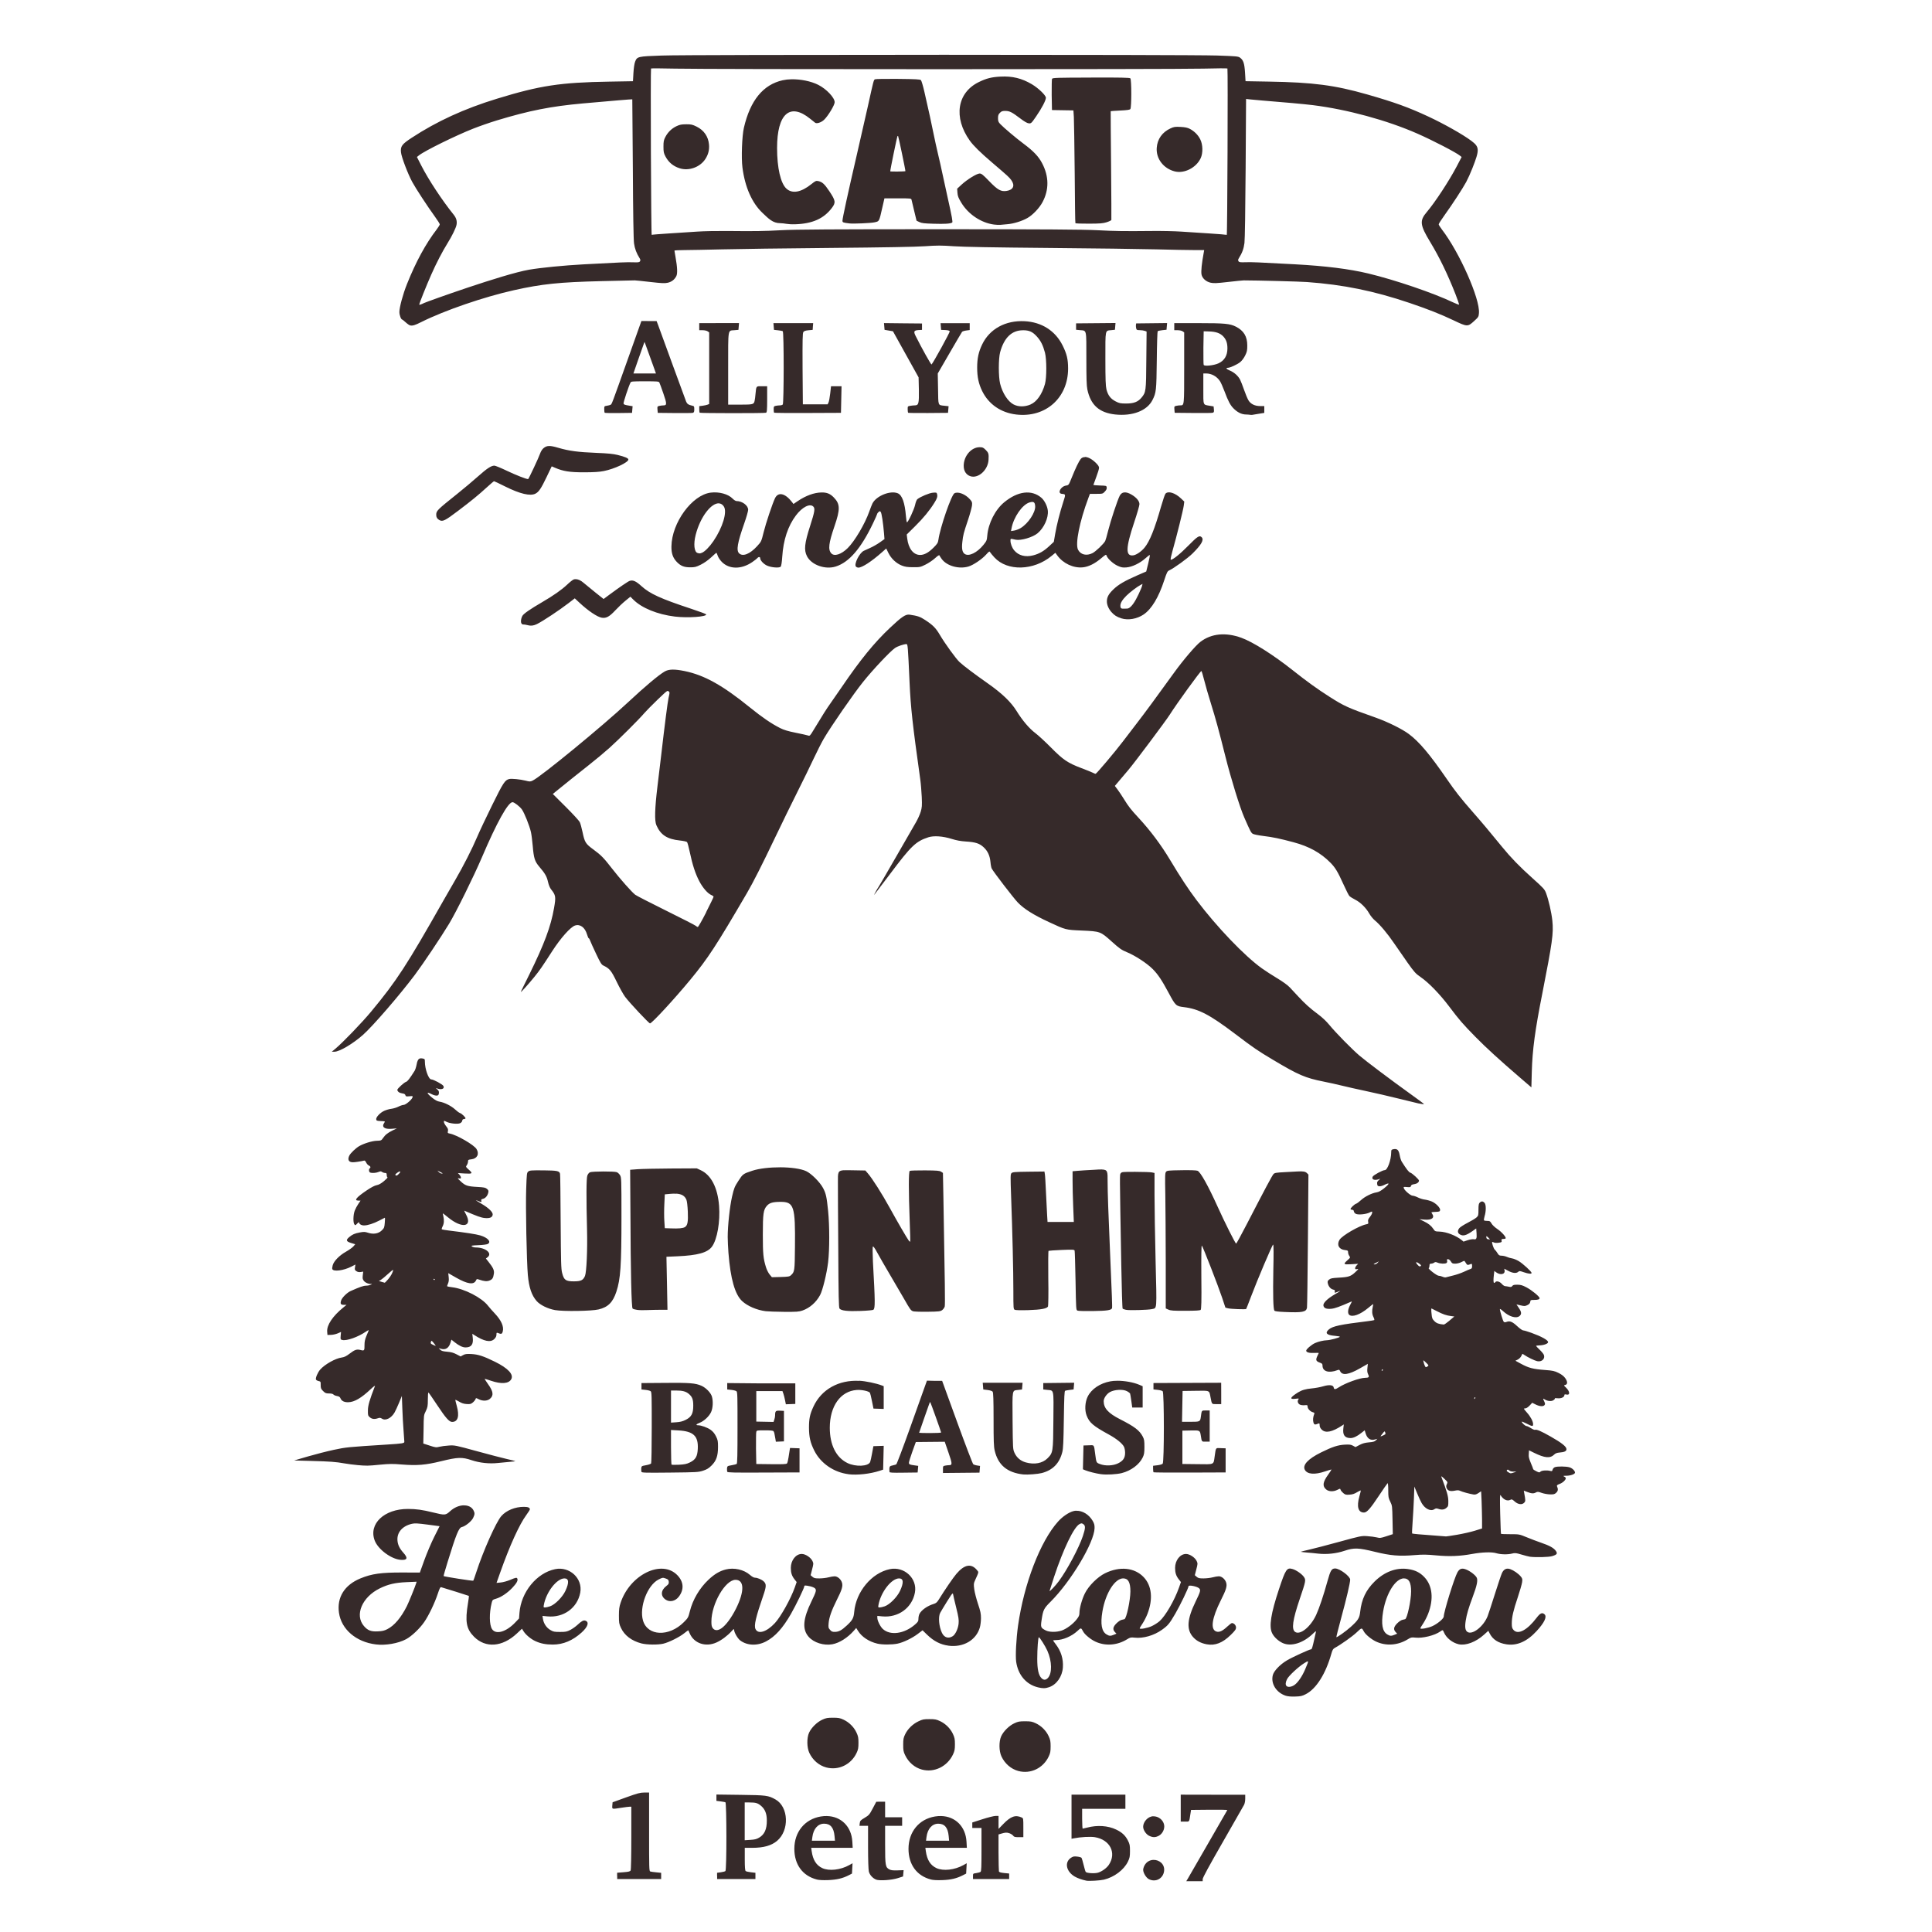 <?xml version="1.0" encoding="UTF-8" standalone="no"?>
<svg
   xmlns:dc="http://purl.org/dc/elements/1.1/"
   xmlns:cc="http://creativecommons.org/ns#"
   xmlns:rdf="http://www.w3.org/1999/02/22-rdf-syntax-ns#"
   xmlns:svg="http://www.w3.org/2000/svg"
   xmlns="http://www.w3.org/2000/svg"
   width="1000"
   height="1000"
   viewBox="0 0 264.583 264.583"
   version="1.1"
   id="svg913">
  <defs
     id="defs907" />
  <g
     id="layer1">
    <path
       id="path1303"
       style="fill:#362a2a;fill-opacity:1;stroke-width:0.097"
       d="m 128.6,7.505 c -18.038,4.393e-4 -36.065,0.029 -37.986,0.102 -3.286,0.114 -3.364,0.133 -3.641,0.853 -0.099,0.259 -0.188,0.877 -0.227,1.547 l -0.063,1.115 -3.203,0.056 c -6.768,0.113 -9.507,0.528 -15.438,2.345 -4.474,1.371 -8.213,3.086 -11.666,5.35 -1.327,0.87 -1.541,1.155 -1.465,1.969 0.059,0.645 0.938,2.963 1.549,4.087 0.476,0.875 2.106,3.37 3.07,4.695 0.383,0.527 0.696,1.021 0.696,1.099 0,0.078 -0.188,0.391 -0.421,0.694 -1.506,1.962 -2.854,4.44 -4.077,7.499 -0.541,1.351 -1.034,3.167 -1.034,3.813 0,0.424 0.229,1.036 0.391,1.036 0.029,0 0.245,0.172 0.475,0.382 0.227,0.21 0.509,0.402 0.624,0.421 0.34,0.062 0.647,-0.029 1.537,-0.477 3.185,-1.589 8.551,-3.431 12.681,-4.353 3.799,-0.848 6.224,-1.099 11.914,-1.236 2.403,-0.058 4.476,-0.105 4.611,-0.104 0.133,8.3e-4 1.092,0.099 2.131,0.219 1.556,0.179 1.975,0.198 2.382,0.106 0.535,-0.12 0.927,-0.421 1.177,-0.903 0.182,-0.351 0.146,-1.207 -0.104,-2.601 -0.082,-0.454 -0.151,-0.856 -0.151,-0.896 0,-0.039 0.621,-0.074 1.382,-0.074 0.761,0 3.067,-0.049 5.123,-0.098 2.056,-0.055 8.718,-0.142 14.806,-0.197 7.493,-0.067 11.696,-0.141 13.011,-0.233 1.667,-0.116 2.223,-0.116 3.932,0.002 1.367,0.095 5.428,0.167 12.962,0.233 6.034,0.052 12.681,0.14 14.771,0.194 2.09,0.056 4.42,0.098 5.18,0.098 h 1.382 l -0.066,0.364 c -0.265,1.435 -0.384,2.524 -0.301,2.976 0.097,0.519 0.613,0.987 1.242,1.128 0.432,0.097 0.818,0.08 2.407,-0.102 1.041,-0.119 2.002,-0.216 2.137,-0.215 2.014,0.005 7.645,0.153 8.641,0.225 5.019,0.365 9.175,1.213 14.077,2.869 2.469,0.834 4.286,1.551 6.007,2.374 1.882,0.9 1.945,0.904 2.82,0.104 0.596,-0.543 0.623,-0.591 0.663,-1.093 0.158,-1.952 -2.665,-8.319 -5.08,-11.457 -0.235,-0.306 -0.43,-0.623 -0.43,-0.702 0,-0.08 0.357,-0.639 0.794,-1.244 1.052,-1.459 2.478,-3.643 2.968,-4.548 0.217,-0.4 0.604,-1.252 0.853,-1.893 0.998,-2.54 0.984,-2.897 -0.143,-3.743 -1.15,-0.864 -3.699,-2.306 -5.89,-3.328 -2.691,-1.255 -4.649,-1.963 -8.385,-3.031 -4.429,-1.267 -7.415,-1.656 -13.449,-1.756 l -3.203,-0.056 -0.069,-1.169 C 170.422,8.671 170.277,8.231 169.817,7.895 169.57,7.715 169.32,7.693 166.663,7.603 164.693,7.536 146.642,7.502 128.603,7.502 Z M 89.159,9.379 c 0.024,-0.029 1.535,-0.02 3.35,0.02 4.302,0.103 67.934,0.103 72.236,0 1.815,-0.049 3.309,-0.052 3.348,-0.02 0.083,0.106 -0.01,22.838 -0.09,22.786 -0.049,-0.024 -1.124,-0.117 -2.399,-0.197 -1.275,-0.08 -3.016,-0.193 -3.87,-0.252 -0.854,-0.058 -2.668,-0.098 -4.03,-0.082 -3.815,0.039 -5.016,0.02 -7.378,-0.104 -1.941,-0.103 -7.347,-0.139 -21.701,-0.139 -14.353,0 -19.757,0.029 -21.699,0.139 -2.362,0.128 -3.563,0.144 -7.378,0.104 -1.362,-0.01 -3.175,0.02 -4.03,0.082 -0.854,0.059 -2.596,0.172 -3.87,0.252 -1.274,0.08 -2.353,0.166 -2.397,0.195 -0.091,0.052 -0.175,-22.678 -0.092,-22.784 z m 47.878,1.109 c -1.257,0.067 -1.949,0.241 -2.998,0.755 -2.967,1.452 -3.491,4.841 -1.236,8.003 0.503,0.706 1.44,1.628 3.058,3.011 2.182,1.864 2.345,2.014 2.63,2.407 0.541,0.747 0.28,1.344 -0.651,1.484 -0.766,0.115 -1.21,-0.136 -2.368,-1.334 -0.86,-0.89 -1.064,-1.053 -1.314,-1.052 -0.389,0.002 -1.712,0.819 -2.483,1.531 l -0.594,0.549 0.039,0.555 c 0.029,0.451 0.128,0.701 0.52,1.351 0.967,1.606 2.725,2.779 4.509,3.009 v -0.002 c 0.294,0.039 0.668,0.055 0.827,0.039 0.16,-0.015 0.611,-0.059 1.003,-0.09 0.847,-0.071 1.995,-0.427 2.732,-0.849 0.733,-0.419 1.63,-1.365 2.061,-2.172 0.905,-1.693 0.89,-3.519 -0.049,-5.313 -0.488,-0.938 -1.18,-1.668 -2.548,-2.687 -1.042,-0.777 -2.73,-2.202 -3.205,-2.708 -0.241,-0.258 -0.293,-0.391 -0.293,-0.788 0,-0.389 0.052,-0.526 0.266,-0.741 0.217,-0.217 0.346,-0.26 0.735,-0.256 0.587,0.005 0.909,0.171 2.014,1.009 0.612,0.465 0.978,0.674 1.203,0.694 0.314,0.024 0.355,-0.01 0.997,-0.943 0.781,-1.134 1.341,-2.203 1.341,-2.56 0,-0.331 -1.025,-1.321 -1.918,-1.85 -1.378,-0.817 -2.671,-1.134 -4.284,-1.048 z m 12.384,0.137 c -4.608,0.005 -5.268,0.029 -5.34,0.162 -0.055,0.081 -0.055,1.079 -0.055,2.217 l 0.039,2.067 1.468,0.024 1.469,0.024 0.059,0.896 c 0.029,0.493 0.078,3.953 0.117,7.689 0.029,3.735 0.059,6.82 0.098,6.863 0.019,0.039 0.863,0.067 1.862,0.063 1.509,-0.005 1.918,-0.039 2.415,-0.195 0.328,-0.103 0.605,-0.241 0.645,-0.307 0.01,-0.066 5.3e-4,-3.441 -0.039,-7.497 -0.049,-4.056 -0.052,-7.389 -0.052,-7.405 0.01,-0.015 0.596,-0.056 1.296,-0.088 0.96,-0.049 1.303,-0.093 1.394,-0.202 0.174,-0.208 0.174,-4.035 0,-4.208 -0.095,-0.095 -1.284,-0.119 -5.379,-0.111 z m -26.437,0.179 c -1.65,-0.015 -3.071,0.005 -3.162,0.055 -0.173,0.092 -0.19,0.16 -0.956,3.633 -0.259,1.175 -0.95,4.211 -1.537,6.748 -1.226,5.298 -1.956,8.649 -1.956,8.983 0,0.241 0.078,0.27 0.972,0.375 0.53,0.061 2.911,-0.039 3.393,-0.147 0.702,-0.154 0.639,-0.029 1.122,-2.147 l 0.261,-1.142 h 1.834 c 1.82,0 1.832,0.002 1.883,0.219 0.019,0.12 0.19,0.808 0.364,1.529 l 0.317,1.312 0.382,0.186 c 0.319,0.155 0.661,0.195 1.959,0.232 1.538,0.049 2.291,-0.004 2.54,-0.162 0.097,-0.061 -0.029,-0.782 -0.6,-3.322 -0.398,-1.785 -0.776,-3.507 -0.835,-3.827 -0.061,-0.32 -0.277,-1.282 -0.483,-2.137 -0.205,-0.854 -0.481,-2.122 -0.62,-2.816 -0.26,-1.318 -0.707,-3.362 -1.273,-5.817 -0.181,-0.796 -0.396,-1.509 -0.471,-1.584 -0.111,-0.111 -0.709,-0.146 -3.136,-0.17 z m -14.621,0.055 c -0.418,0.005 -0.817,0.052 -1.175,0.131 -2.682,0.597 -4.448,2.76 -5.315,6.512 -0.258,1.107 -0.369,4.13 -0.198,5.438 0.348,2.693 1.301,4.851 2.751,6.222 0.825,0.781 1.405,1.402 2.423,1.402 0.611,0 0.932,0.182 2.02,0.151 2.379,-0.072 3.94,-0.763 5.057,-2.243 0.553,-0.733 0.511,-0.997 -0.364,-2.305 -0.664,-0.992 -0.961,-1.256 -1.543,-1.377 -0.253,-0.052 -0.38,0.005 -0.892,0.418 -1.418,1.138 -2.619,1.358 -3.424,0.63 -0.797,-0.72 -1.285,-2.838 -1.285,-5.569 0,-4.694 1.76,-6.252 4.527,-4.007 0.316,0.255 0.624,0.501 0.688,0.549 0.222,0.165 0.84,-0.039 1.224,-0.407 0.55,-0.525 1.449,-2.016 1.449,-2.403 0,-0.622 -1.124,-1.814 -2.247,-2.38 -1.007,-0.509 -2.436,-0.788 -3.692,-0.761 z m 62.283,2.691 0.495,0.059 c 0.272,0.029 1.041,0.103 1.709,0.156 2.859,0.224 5.86,0.499 6.942,0.634 4.723,0.59 10.163,2.072 14.321,3.903 2.13,0.938 5.266,2.562 5.831,3.019 l 0.223,0.18 -0.681,1.3 c -1.033,1.969 -2.976,4.933 -4.1,6.248 -0.999,1.17 -0.93,1.767 0.471,4.083 1.285,2.124 2.393,4.414 3.492,7.215 0.278,0.711 0.477,1.326 0.477,1.367 -0.015,0.039 -0.379,-0.091 -0.806,-0.295 -2.722,-1.298 -7.983,-3.089 -11.652,-3.969 -2.585,-0.62 -5.834,-1.026 -10,-1.253 -5.156,-0.279 -5.988,-0.316 -6.785,-0.284 -0.741,0.024 -0.877,0.005 -0.972,-0.137 -0.083,-0.132 -0.072,-0.23 0.059,-0.436 0.44,-0.695 0.66,-1.287 0.755,-2.065 0.064,-0.496 0.122,-4.583 0.162,-10.274 z m -84.055,0.049 c 0.01,0.01 0.029,4.282 0.076,9.488 0.029,6.095 0.091,9.744 0.162,10.244 0.1,0.72 0.339,1.358 0.755,2.014 0.131,0.207 0.141,0.306 0.06,0.439 -0.094,0.144 -0.23,0.163 -0.97,0.135 -0.796,-0.029 -1.629,0.004 -6.785,0.284 -2.671,0.145 -5.809,0.453 -7.427,0.731 -3.506,0.602 -14.032,4.384 -14.392,4.566 -0.36,0.181 -0.657,0.28 -0.657,0.221 0,-0.163 0.966,-2.579 1.646,-4.116 0.691,-1.564 1.507,-3.138 2.239,-4.316 0.614,-0.988 1.139,-2.065 1.222,-2.501 0.094,-0.499 -0.029,-0.943 -0.403,-1.402 -1.575,-1.957 -3.44,-4.789 -4.417,-6.703 l -0.604,-1.183 0.281,-0.225 c 0.767,-0.616 5.026,-2.712 7.417,-3.655 0.881,-0.348 2.344,-0.857 3.252,-1.132 4.456,-1.35 7.395,-1.93 11.797,-2.327 3.84,-0.346 6.709,-0.584 6.75,-0.561 z m 7.376,3.422 c -0.635,0.001 -0.877,0.052 -1.312,0.254 -0.661,0.313 -1.186,0.817 -1.531,1.476 -0.226,0.433 -0.264,0.618 -0.264,1.328 0,0.71 0.039,0.897 0.264,1.33 0.434,0.828 1.071,1.358 1.967,1.641 1.249,0.396 2.766,-0.149 3.494,-1.255 0.414,-0.629 0.577,-1.271 0.51,-2.012 -0.1,-1.092 -0.695,-1.95 -1.699,-2.444 -0.573,-0.283 -0.744,-0.32 -1.429,-0.319 z m 67.704,0.36 c -0.743,-0.039 -0.902,-0.015 -1.371,0.2 -1.136,0.52 -1.806,1.467 -1.889,2.671 -0.103,1.486 0.935,2.836 2.474,3.222 1.314,0.329 2.948,-0.51 3.551,-1.824 0.321,-0.704 0.298,-1.834 -0.059,-2.558 -0.299,-0.608 -0.814,-1.125 -1.449,-1.453 -0.306,-0.158 -0.641,-0.226 -1.257,-0.258 z m -38.758,1.251 c 0.019,-0.02 0.039,-0.02 0.08,0.004 0.055,0.055 1.038,4.764 0.999,4.8 v 0.002 c -0.06,0.056 -2.034,0.082 -2.073,0.024 -0.039,-0.061 0.927,-4.752 0.995,-4.832 z M 87.837,43.965 86.101,48.842 c -2.357,6.618 -2.31,6.5 -2.477,6.588 -0.08,0.049 -0.308,0.103 -0.51,0.135 -0.364,0.057 -0.364,0.069 -0.364,0.475 0,0.229 0.024,0.448 0.066,0.483 l -0.029,0.002 c 0.029,0.029 0.898,0.057 1.916,0.039 l 1.852,-0.024 0.039,-0.455 0.039,-0.457 -0.368,-0.059 c -0.7,-0.113 -0.816,-0.151 -0.872,-0.295 -0.052,-0.126 0.712,-2.423 0.954,-2.886 0.08,-0.154 0.277,-0.17 1.975,-0.17 1.699,0 1.898,0.015 1.977,0.17 0.052,0.093 0.295,0.77 0.549,1.504 0.493,1.424 0.493,1.627 0,1.627 -0.12,0 -0.356,0.024 -0.526,0.063 -0.281,0.06 -0.322,0.076 -0.282,0.51 l 0.039,0.448 2.282,0.024 c 1.255,0.01 2.38,0.001 2.499,-0.024 0.179,-0.049 0.219,-0.119 0.219,-0.487 0,-0.395 -0.02,-0.439 -0.266,-0.492 -0.517,-0.11 -0.714,-0.24 -0.845,-0.553 -0.072,-0.173 -0.92,-2.48 -1.881,-5.123 -0.961,-2.643 -1.842,-5.057 -1.957,-5.364 L 89.919,43.967 h -1.042 z m 52.489,0.024 c -2.624,-0.138 -4.8,1.052 -5.825,3.189 -0.489,1.019 -0.68,1.897 -0.68,3.162 0,1.284 0.199,2.219 0.686,3.213 0.89,1.814 2.571,2.971 4.675,3.215 4.007,0.466 7.092,-2.275 7.092,-6.3 -4.9e-4,-1.266 -0.176,-2.006 -0.757,-3.168 -1.002,-2.005 -2.857,-3.189 -5.19,-3.312 z m 19.507,0.254 -2.116,0.024 -2.118,0.024 -0.039,0.229 c 0,0.126 -4.4e-4,0.333 0.039,0.46 0.052,0.201 0.115,0.233 0.487,0.233 0.236,0 0.545,0.049 0.684,0.096 l 0.254,0.096 -0.039,3.909 c -0.029,4.301 -0.052,4.402 -0.659,5.143 -0.478,0.58 -1.06,0.804 -2.092,0.804 -0.789,3.86e-4 -0.941,-0.029 -1.453,-0.293 -0.684,-0.35 -1.047,-0.824 -1.257,-1.646 -0.106,-0.468 -0.145,-1.271 -0.145,-4.187 0,-4.091 -0.055,-3.832 0.812,-3.921 l 0.497,-0.052 0.039,-0.462 0.039,-0.462 -2.7,0.024 -2.7,0.024 v 0.439 0.436 l 0.543,0.052 c 0.924,0.084 0.866,-0.184 0.866,3.889 0,2.737 0.029,3.73 0.137,4.239 0.447,2.126 1.621,3.179 3.805,3.422 2.383,0.253 4.365,-0.51 5.106,-1.967 0.519,-1.019 0.548,-1.291 0.596,-5.463 0.019,-2.136 0.08,-3.922 0.122,-3.968 0.049,-0.049 0.334,-0.115 0.647,-0.147 l 0.565,-0.06 0.039,-0.465 z m -38.772,0.005 0.039,0.46 0.039,0.46 0.575,0.1 0.575,0.098 1.754,3.156 1.756,3.156 0.039,1.682 c 0.029,1.882 -0.029,2.151 -0.542,2.153 -0.146,8.39e-4 -0.426,0.029 -0.628,0.061 -0.364,0.059 -0.364,0.073 -0.364,0.469 0,0.224 0.029,0.439 0.068,0.475 l -0.061,0.004 c 0.029,0.029 1.293,0.055 2.792,0.039 l 2.726,-0.024 0.039,-0.455 0.039,-0.453 -0.563,-0.061 c -0.92,-0.1 -0.841,0.059 -0.88,-2.319 l -0.039,-2.102 1.617,-2.792 c 0.889,-1.535 1.66,-2.845 1.711,-2.91 0.052,-0.066 0.31,-0.147 0.571,-0.182 l 0.475,-0.063 V 44.729 44.256 h -1.996 -1.996 l 0.039,0.46 0.039,0.46 0.565,0.024 c 0.383,0.02 0.576,0.074 0.616,0.17 0.049,0.114 -2.225,4.251 -2.491,4.542 -0.062,0.068 -1.299,-2.142 -2.18,-3.899 -0.314,-0.628 -0.241,-0.771 0.416,-0.813 l 0.455,-0.024 v -0.436 -0.439 l -2.603,-0.024 z m -25.301,0.004 v 0.485 0.485 h 0.465 c 0.263,0 0.557,0.066 0.68,0.151 l 0.217,0.151 v 4.9 4.9 l -0.217,0.09 c -0.12,0.052 -0.426,0.118 -0.68,0.149 l -0.463,0.059 V 56.038 c 0,0.228 0.02,0.443 0.063,0.479 l -0.02,0.002 c 0.08,0.079 8.892,0.085 9.102,0.004 0.115,-0.052 0.154,-0.307 0.154,-1.846 v -1.785 h -0.72 c -0.82,0 -0.763,-0.071 -0.882,1.115 -0.029,0.32 -0.071,0.704 -0.111,0.851 -0.099,0.53 -0.197,0.557 -1.985,0.557 h -1.643 v -4.939 c 0,-5.615 -0.071,-5.172 0.866,-5.256 l 0.543,-0.049 0.039,-0.462 0.039,-0.46 h -2.724 z m 10.16,0 0.039,0.46 0.039,0.462 0.545,0.058 c 0.299,0.029 0.596,0.087 0.655,0.127 0.171,0.1 0.162,9.876 0,10.039 -0.064,0.064 -0.234,0.117 -0.376,0.117 -0.142,0 -0.397,0.024 -0.563,0.059 -0.266,0.056 -0.305,0.091 -0.305,0.471 0,0.225 0.024,0.437 0.067,0.473 h -0.059 c 0.029,0.029 2.124,0.055 4.638,0.039 l 4.57,-0.02 0.039,-1.822 0.039,-1.82 h -0.721 -0.718 l -0.113,0.995 c -0.062,0.548 -0.166,1.105 -0.233,1.238 l -0.122,0.244 h -1.695 -1.695 l -0.039,-4.861 c -0.019,-4.064 9e-5,-4.888 0.111,-5.045 0.099,-0.135 0.297,-0.204 0.706,-0.24 l 0.567,-0.052 0.029,-0.462 0.039,-0.46 h -2.73 z m 54.894,0 v 0.485 0.485 h 0.465 c 0.262,0 0.557,0.066 0.679,0.151 l 0.213,0.151 v 4.842 c 0,5.26 0.01,5.147 -0.528,5.147 -0.123,0 -0.362,0.02 -0.532,0.061 -0.277,0.06 -0.318,0.076 -0.278,0.51 l 0.039,0.448 2.474,0.024 c 1.362,0.015 2.577,0.004 2.7,-0.024 0.194,-0.052 0.234,-0.105 0.195,-0.465 l -0.039,-0.409 -0.485,-0.082 c -1.002,-0.17 -0.923,0.029 -0.923,-2.343 V 51.144 h 0.372 c 0.754,0 1.48,0.401 1.905,1.052 0.128,0.196 0.404,0.815 0.614,1.375 0.507,1.358 0.801,1.918 1.238,2.354 0.465,0.463 1.022,0.841 1.752,0.841 0.319,0 0.661,0.071 0.768,0.056 0.106,-0.015 0.532,-0.088 0.946,-0.156 l 0.753,-0.122 V 56.078 55.611 h -0.553 c -0.75,0 -1.32,-0.284 -1.629,-0.81 -0.13,-0.222 -0.396,-0.86 -0.589,-1.418 -0.194,-0.559 -0.435,-1.18 -0.538,-1.379 -0.269,-0.526 -0.809,-1.01 -1.404,-1.257 -0.499,-0.205 -0.61,-0.377 -0.258,-0.38 0.294,-0.004 1.257,-0.448 1.656,-0.763 0.233,-0.184 0.508,-0.547 0.686,-0.903 0.258,-0.517 0.299,-0.699 0.299,-1.382 0,-1.238 -0.48,-2.034 -1.554,-2.581 -0.813,-0.415 -1.555,-0.485 -5.104,-0.485 z m -20.727,0.974 h 0.004 c 0.873,0.002 1.322,0.208 1.926,0.88 0.521,0.58 0.82,1.179 1.089,2.186 0.241,0.932 0.245,3.41 0,4.294 -0.39,1.4 -1.13,2.449 -1.979,2.806 l 0.01,0.002 c -0.813,0.34 -1.66,0.338 -2.327,-0.004 -0.776,-0.402 -1.523,-1.553 -1.844,-2.839 -0.238,-0.957 -0.238,-3.436 0,-4.314 0.543,-1.993 1.596,-3.007 3.121,-3.007 z m 24.755,0.143 0.714,0.02 c 0.966,0.024 1.572,0.244 1.992,0.708 0.387,0.427 0.546,0.897 0.546,1.613 0,0.985 -0.413,1.676 -1.228,2.049 -0.643,0.294 -1.941,0.429 -2.024,0.21 -0.039,-0.076 -0.039,-1.141 -0.039,-2.368 z m -76.575,1.455 0.095,0.245 c 0.112,0.285 1.028,2.814 1.289,3.565 l 0.18,0.51 h -1.543 -1.543 l 0.665,-1.918 c 0.366,-1.055 0.712,-2.026 0.763,-2.159 z M 75.17,61.081 c -0.304,0.004 -0.521,0.114 -0.759,0.315 -0.165,0.14 -0.356,0.447 -0.45,0.731 -0.171,0.513 -1.564,3.486 -1.635,3.486 -0.263,0 -1.674,-0.551 -2.878,-1.126 -0.829,-0.396 -1.611,-0.718 -1.742,-0.718 -0.436,0 -1.02,0.383 -2.237,1.469 -0.667,0.596 -1.935,1.661 -2.816,2.366 -2.817,2.254 -2.912,2.347 -2.912,2.916 -4.88e-4,0.323 0.137,0.543 0.439,0.708 0.443,0.242 0.773,0.078 2.532,-1.253 1.876,-1.419 2.786,-2.163 3.936,-3.215 0.514,-0.471 0.967,-0.858 1.011,-0.858 0.049,0 0.735,0.328 1.541,0.731 2.013,1.003 3.422,1.337 4.128,0.972 0.462,-0.239 0.784,-0.717 1.521,-2.26 l 0.706,-1.48 0.469,0.201 c 1.12,0.479 2.002,0.618 3.962,0.616 1.373,-0.002 2.068,-0.049 2.718,-0.176 1.435,-0.284 3.35,-1.183 3.35,-1.574 0,-0.182 -0.451,-0.375 -1.482,-0.63 -0.596,-0.147 -1.345,-0.219 -2.937,-0.283 -2.487,-0.1 -3.715,-0.264 -5.172,-0.692 -0.593,-0.174 -0.987,-0.258 -1.291,-0.248 z m 58.998,0.162 c -1.158,0 -2.192,1.208 -2.192,2.554 7.8e-4,0.717 0.348,1.244 0.937,1.427 1.072,0.333 2.389,-0.864 2.464,-2.245 0.049,-0.829 0,-0.975 -0.38,-1.359 -0.33,-0.33 -0.433,-0.377 -0.829,-0.377 z m 14.427,1.353 c -0.246,-0.003 -0.453,0.08 -0.6,0.266 -0.258,0.328 -0.699,1.247 -1.226,2.556 -0.406,1.009 -0.414,1.019 -0.778,1.079 -0.748,0.123 -1.227,1.07 -0.573,1.134 0.539,0.052 0.539,0.049 0.195,1.105 -0.466,1.437 -0.903,3.168 -1.113,4.4 l -0.182,1.068 -0.626,0.583 c -0.743,0.692 -1.372,1.056 -2.213,1.271 -1.063,0.273 -2.004,0.02 -2.591,-0.692 -0.303,-0.366 -0.508,-0.914 -0.508,-1.347 0,-0.223 0.029,-0.251 0.241,-0.207 0.136,0.024 0.348,0.073 0.479,0.1 0.716,0.148 2.338,-0.331 3,-0.886 0.881,-0.737 1.499,-2.106 1.396,-3.097 -0.062,-0.617 -0.462,-1.408 -0.89,-1.77 -1.341,-1.135 -3.212,-0.906 -5.072,0.618 -1.233,1.01 -2.187,2.877 -2.329,4.566 -0.055,0.656 -0.089,0.741 -0.518,1.271 -0.871,1.076 -1.996,1.625 -2.565,1.253 -0.332,-0.227 -0.44,-0.683 -0.334,-1.631 0.111,-0.99 0.167,-1.212 0.78,-3.033 0.269,-0.796 0.501,-1.672 0.54,-1.948 0.049,-0.465 0.024,-0.531 -0.27,-0.868 -0.627,-0.714 -1.625,-1.105 -2.128,-0.835 -0.425,0.227 -1.955,4.661 -2.196,6.359 -0.06,0.427 -0.141,0.559 -0.678,1.095 -0.671,0.671 -1.254,0.989 -1.819,0.993 -0.93,0.004 -1.612,-0.869 -1.779,-2.276 l -0.064,-0.524 1.162,-1.148 c 1.116,-1.102 1.978,-2.152 2.62,-3.187 0.377,-0.597 0.456,-0.865 0.377,-1.185 -0.059,-0.233 -0.091,-0.245 -0.577,-0.205 -0.493,0.039 -1.705,0.549 -2.128,0.89 -0.099,0.082 -0.23,0.41 -0.309,0.78 -0.128,0.612 -0.955,2.388 -1.113,2.388 -0.039,0 -0.104,-0.382 -0.143,-0.849 -0.145,-1.831 -0.52,-2.882 -1.118,-3.129 -1.01,-0.418 -2.916,0.344 -3.461,1.383 -0.076,0.148 -0.274,0.651 -0.44,1.118 -0.599,1.698 -1.989,4.053 -2.955,5.006 -0.882,0.87 -1.829,1.174 -2.245,0.72 -0.466,-0.508 -0.364,-1.385 0.434,-3.711 0.799,-2.33 0.785,-3.041 -0.086,-3.938 -0.502,-0.518 -0.95,-0.702 -1.693,-0.69 -1,0.015 -2.152,0.434 -3.275,1.197 l -0.563,0.382 -0.21,-0.275 c -0.926,-1.205 -1.89,-1.419 -2.321,-0.508 -0.358,0.758 -1.248,3.417 -1.549,4.634 -0.32,1.292 -0.32,1.295 -0.896,1.924 -0.988,1.079 -1.952,1.466 -2.46,0.988 -0.418,-0.392 -0.241,-1.437 0.692,-4.091 0.298,-0.845 0.54,-1.691 0.54,-1.879 0,-0.591 -0.81,-1.195 -1.607,-1.197 -0.11,-3.42e-4 -0.346,-0.15 -0.524,-0.334 -0.604,-0.623 -1.849,-0.963 -2.998,-0.819 -2.56,0.322 -5.331,4.116 -5.379,7.366 -0.015,0.947 0.198,1.564 0.731,2.12 0.528,0.551 0.991,0.74 1.822,0.743 0.653,0.002 0.811,-0.039 1.465,-0.362 0.45,-0.222 1.001,-0.608 1.418,-0.995 0.377,-0.348 0.687,-0.632 0.727,-0.632 0.02,0 0.103,0.187 0.179,0.413 0.078,0.238 0.32,0.598 0.573,0.851 1.012,1.013 2.667,1.024 4.138,0.02 0.318,-0.217 0.639,-0.465 0.71,-0.55 0.175,-0.212 0.397,-0.194 0.397,0.029 0,0.286 0.479,0.792 0.946,0.999 0.601,0.265 1.686,0.344 1.86,0.135 0.083,-0.102 0.159,-0.591 0.21,-1.351 0.15,-2.31 0.775,-4.2 1.875,-5.663 0.862,-1.146 1.912,-1.68 2.382,-1.21 0.26,0.26 0.19,0.694 -0.436,2.64 -0.773,2.399 -0.867,3.316 -0.43,4.163 0.614,1.191 2.485,1.86 3.93,1.406 1.827,-0.575 3.456,-2.461 5.106,-5.911 0.318,-0.661 0.575,-1.243 0.575,-1.293 0,-0.052 0.083,-0.166 0.182,-0.256 0.162,-0.147 0.194,-0.148 0.305,-0.015 0.122,0.15 0.329,1.494 0.448,2.927 l 0.063,0.788 -0.63,0.448 c -0.346,0.247 -0.929,0.583 -1.298,0.747 -0.367,0.164 -0.778,0.351 -0.909,0.415 -0.594,0.292 -1.354,1.813 -1.077,2.149 0.067,0.083 0.221,0.151 0.34,0.151 0.52,0 1.81,-0.844 3.242,-2.112 l 0.573,-0.508 0.305,0.624 c 0.378,0.766 1.072,1.416 1.834,1.715 0.437,0.172 0.759,0.221 1.529,0.225 0.939,0.004 1.004,-0.004 1.719,-0.36 0.409,-0.202 0.993,-0.595 1.298,-0.874 0.315,-0.288 0.554,-0.458 0.594,-0.394 0.019,0.063 0.166,0.29 0.321,0.503 0.69,0.951 2.354,1.419 3.666,1.029 0.656,-0.195 1.835,-0.99 2.407,-1.625 0.426,-0.471 0.466,-0.494 0.565,-0.317 0.06,0.104 0.322,0.421 0.583,0.704 1.77,1.915 5.365,1.817 7.816,-0.205 l 0.526,-0.434 0.261,0.358 c 0.803,1.108 2.224,1.766 3.516,1.631 0.771,-0.08 1.617,-0.497 2.474,-1.22 0.654,-0.55 0.7,-0.573 0.763,-0.377 0.128,0.404 0.906,1.116 1.517,1.39 0.508,0.227 0.684,0.26 1.199,0.219 0.787,-0.062 1.847,-0.571 2.599,-1.244 0.311,-0.277 0.57,-0.482 0.61,-0.454 0.024,0.024 -0.07,0.546 -0.221,1.152 l -0.272,1.103 -1.118,0.485 c -1.854,0.808 -2.702,1.305 -3.408,1.993 -0.642,0.626 -0.864,1.043 -0.864,1.637 0,0.452 0.234,1 0.61,1.429 0.404,0.458 0.742,0.672 1.379,0.874 h -0.01 c 0.934,0.296 2.162,0.08 3.06,-0.534 1.092,-0.748 2.05,-2.343 2.816,-4.683 0.344,-1.049 0.439,-1.241 0.661,-1.341 0.654,-0.294 2.518,-1.64 3.207,-2.317 1.217,-1.206 1.609,-1.88 1.257,-2.233 -0.299,-0.299 -0.571,-0.129 -1.811,1.136 -1.142,1.165 -2.211,2.019 -2.425,1.938 -0.052,-0.02 0.06,-0.559 0.241,-1.199 0.57,-1.996 1.466,-5.605 1.541,-6.195 l 0.072,-0.565 -0.448,-0.427 c -0.802,-0.765 -1.76,-1.062 -2.125,-0.653 -0.083,0.094 -0.352,0.882 -0.602,1.752 -0.884,3.095 -1.551,4.759 -2.256,5.626 -0.42,0.518 -1.102,0.994 -1.525,1.062 -1.109,0.18 -1.086,-0.978 0.095,-4.507 0.397,-1.187 0.723,-2.311 0.723,-2.497 0,-0.426 -0.421,-0.928 -1.109,-1.322 -0.779,-0.447 -1.309,-0.384 -1.603,0.188 -0.307,0.603 -1.241,3.421 -1.566,4.732 -0.171,0.688 -0.356,1.338 -0.411,1.445 -0.204,0.393 -1.295,1.436 -1.74,1.662 -0.813,0.413 -1.623,0.224 -1.979,-0.462 -0.411,-0.794 0.205,-3.868 1.416,-7.098 l 0.209,-0.557 h 0.876 c 0.858,0 0.881,-0.004 1.162,-0.307 0.195,-0.209 0.298,-0.387 0.258,-0.559 -0.024,-0.248 -0.049,-0.251 -0.927,-0.278 -0.494,-0.015 -0.898,-0.052 -0.898,-0.072 0,-0.02 0.175,-0.505 0.389,-1.066 0.214,-0.562 0.389,-1.138 0.389,-1.281 0,-0.182 -0.138,-0.39 -0.462,-0.704 -0.524,-0.505 -1.043,-0.776 -1.455,-0.788 z m -7.255,6.142 c 0.286,-0.01 0.396,0.156 0.426,0.567 0.062,0.867 -0.971,2.417 -2.022,3.033 -0.24,0.14 -0.63,0.288 -0.864,0.323 l -0.426,0.067 0.072,-0.375 c 0.29,-1.543 1.481,-3.257 2.466,-3.547 0.139,-0.039 0.253,-0.066 0.348,-0.07 z m -42.837,0.203 c 0.241,0.024 0.456,0.161 0.626,0.421 0.486,0.742 -0.156,2.876 -1.429,4.746 -0.538,0.79 -1.194,1.45 -1.582,1.596 -0.284,0.107 -0.3,0.107 -0.577,0.029 -0.472,-0.124 -0.593,-1.227 -0.268,-2.491 0.645,-2.523 2.186,-4.428 3.23,-4.308 z M 78.87,79.315 c -0.105,-0.004 -0.208,0.004 -0.303,0.039 -0.121,0.039 -0.53,0.361 -0.907,0.718 -0.74,0.7 -1.863,1.488 -3.404,2.386 -1.656,0.965 -2.57,1.599 -2.72,1.893 -0.234,0.447 -0.321,1.171 0.137,1.171 0.582,0 0.961,0.394 1.879,-0.066 0.822,-0.41 3.046,-1.887 4.292,-2.845 l 0.87,-0.669 0.596,0.557 c 1.235,1.154 2.485,1.998 3.107,2.098 0.6,0.096 1.046,-0.147 1.846,-1.009 0.387,-0.417 1.01,-1.007 1.386,-1.314 l 0.682,-0.557 0.399,0.399 c 1.15,1.15 3.306,2.031 5.682,2.321 1.773,0.217 4.407,0.029 4.296,-0.299 -0.02,-0.056 -0.925,-0.394 -2.018,-0.755 -4.22,-1.394 -5.688,-2.064 -6.85,-3.119 -0.751,-0.681 -1.152,-0.861 -1.607,-0.716 -0.226,0.072 -1.416,0.882 -2.814,1.92 l -0.761,0.565 -1.144,-0.911 c -0.628,-0.501 -1.351,-1.093 -1.605,-1.314 -0.357,-0.31 -0.716,-0.479 -1.036,-0.493 z m 77.598,0.649 -0.068,0.277 c -0.029,0.152 -0.258,0.676 -0.487,1.165 -0.455,0.963 -1.039,1.94 -1.58,1.94 -0.651,0 -0.9,0.12 -0.9,-0.397 3.9e-4,-0.369 0.263,-0.808 0.817,-1.361 0.464,-0.464 1.49,-1.247 1.938,-1.478 z m -31.902,4.214 c -0.538,-0.08 -1.067,0.276 -2.671,1.789 -2.18,2.056 -4.061,4.365 -6.646,8.162 -0.527,0.774 -1.21,1.764 -1.523,2.198 -0.518,0.724 -1.021,1.516 -2.337,3.692 -0.458,0.759 -0.489,0.789 -0.739,0.704 -0.142,-0.052 -0.902,-0.219 -1.687,-0.376 -1.044,-0.21 -1.61,-0.38 -2.112,-0.632 -1.194,-0.602 -2.475,-1.475 -4.132,-2.818 -3.76,-3.049 -6.269,-4.447 -8.973,-4.998 -1.378,-0.281 -2.156,-0.264 -2.718,0.061 -0.829,0.479 -2.712,2.062 -5.008,4.206 -3.502,3.271 -11.926,10.187 -13.07,10.733 -0.327,0.156 -0.392,0.157 -0.97,0.01 -0.761,-0.189 -1.925,-0.304 -2.253,-0.221 -0.58,0.145 -0.816,0.509 -2.311,3.543 -0.806,1.637 -1.726,3.579 -2.038,4.316 -0.752,1.763 -1.889,3.998 -3.072,6.038 -0.526,0.908 -1.244,2.153 -1.592,2.767 -5.041,8.895 -6.385,10.963 -9.896,15.195 -1.245,1.501 -3.899,4.256 -4.896,5.082 l -0.485,0.403 h 0.36 c 0.696,0.001 2.532,-1.084 3.926,-2.321 1.349,-1.198 5.031,-5.461 7.096,-8.213 1.12,-1.494 3.578,-5.163 4.681,-6.989 0.986,-1.633 3.376,-6.47 4.509,-9.126 2.021,-4.739 3.569,-7.526 4.181,-7.526 0.234,0 0.996,0.589 1.281,0.993 0.347,0.488 1.038,2.22 1.24,3.101 0.076,0.339 0.186,1.191 0.245,1.893 0.14,1.682 0.279,2.125 0.905,2.857 0.79,0.924 1.017,1.321 1.187,2.067 0.099,0.438 0.255,0.817 0.426,1.032 0.64,0.804 0.672,1.011 0.399,2.573 -0.444,2.532 -1.328,4.902 -3.383,9.079 -0.617,1.255 -1.156,2.325 -1.156,2.378 -0.062,0.175 1.038,-1.046 1.842,-2.038 0.755,-0.933 1.002,-1.289 2.456,-3.545 1.143,-1.773 2.496,-3.294 3.113,-3.498 0.705,-0.233 1.368,0.26 1.65,1.224 0.083,0.291 0.19,0.526 0.233,0.526 0.049,0 0.131,0.144 0.19,0.317 0.06,0.173 0.422,0.977 0.806,1.787 0.577,1.221 0.745,1.498 0.991,1.617 0.874,0.425 1.089,0.684 1.836,2.227 0.395,0.815 0.915,1.743 1.152,2.063 0.603,0.807 3.259,3.641 3.414,3.641 0.259,0 3.353,-3.353 5.528,-5.989 2.414,-2.926 3.511,-4.606 7.753,-11.867 0.829,-1.419 2.052,-3.829 3.821,-7.534 0.944,-1.976 2.341,-4.837 3.107,-6.359 0.765,-1.522 1.766,-3.57 2.223,-4.55 0.458,-0.98 1.079,-2.201 1.383,-2.716 1.018,-1.73 4.022,-6.072 5.354,-7.736 1.339,-1.674 3.703,-4.186 4.382,-4.656 0.344,-0.239 1.207,-0.534 1.568,-0.536 0.18,-0.001 0.2,0.244 0.426,5.242 0.16,3.509 0.4,5.691 1.467,13.301 0.08,0.561 0.163,1.635 0.202,2.389 0.052,1.223 0.029,1.443 -0.147,2.041 -0.114,0.368 -0.395,0.995 -0.628,1.396 -0.232,0.4 -1.439,2.498 -2.683,4.66 -1.244,2.163 -2.336,4.042 -2.427,4.175 -0.257,0.38 -0.719,1.225 -0.612,1.118 0.055,-0.055 1.032,-1.342 2.174,-2.863 2.876,-3.833 3.509,-4.44 5.223,-5.002 0.748,-0.245 1.995,-0.157 3.211,0.225 0.642,0.202 1.224,0.309 1.914,0.352 1.343,0.085 1.886,0.261 2.456,0.794 0.561,0.524 0.844,1.141 0.931,2.036 0.029,0.369 0.111,0.759 0.166,0.866 0.237,0.462 2.96,4.011 3.563,4.644 0.84,0.882 2.15,1.708 4.282,2.697 2.307,1.071 2.273,1.061 4.456,1.156 2.571,0.113 2.589,0.12 4.124,1.498 1.101,0.988 1.338,1.154 2.108,1.474 1.126,0.467 2.724,1.511 3.498,2.286 0.732,0.733 1.263,1.525 2.204,3.283 0.941,1.759 1.008,1.82 2.1,1.951 2.019,0.242 3.531,1.035 7.016,3.674 2.591,1.961 3.03,2.261 5.213,3.563 3.451,2.059 4.389,2.461 6.879,2.955 0.792,0.158 1.95,0.415 2.573,0.571 0.623,0.156 2.094,0.486 3.269,0.735 1.175,0.248 3.162,0.708 4.417,1.021 1.255,0.314 2.478,0.611 2.72,0.661 0.487,0.103 0.776,0.13 0.776,0.076 0,-0.019 -0.84,-0.641 -1.869,-1.379 -2.678,-1.923 -6.006,-4.426 -6.967,-5.242 -1.024,-0.869 -3.236,-3.123 -4.12,-4.198 -0.426,-0.518 -0.986,-1.046 -1.574,-1.482 -1.068,-0.792 -1.774,-1.429 -2.698,-2.427 -0.368,-0.398 -0.883,-0.948 -1.14,-1.224 -0.295,-0.314 -0.939,-0.782 -1.719,-1.251 -0.686,-0.412 -1.636,-1.026 -2.11,-1.365 -2.361,-1.684 -6.184,-5.677 -8.944,-9.341 -1.136,-1.508 -2.185,-3.1 -3.618,-5.493 -1.251,-2.089 -2.718,-4.048 -4.331,-5.786 -1.04,-1.121 -1.382,-1.559 -1.975,-2.526 -0.279,-0.454 -0.678,-1.054 -0.888,-1.332 l -0.38,-0.506 0.557,-0.659 c 0.305,-0.362 0.888,-1.05 1.296,-1.531 0.852,-1.004 5.119,-6.703 5.671,-7.575 0.985,-1.553 4.184,-5.97 4.327,-5.97 0.039,0 0.21,0.557 0.38,1.238 0.17,0.681 0.587,2.133 0.931,3.228 0.628,2.005 1.082,3.661 1.977,7.233 0.766,3.055 1.978,6.977 2.587,8.365 0.829,1.89 0.923,2.071 1.16,2.227 0.121,0.08 0.76,0.211 1.42,0.293 1.345,0.165 2.277,0.359 4.177,0.868 2.127,0.57 3.704,1.445 5.035,2.792 0.674,0.683 1.006,1.232 1.793,2.974 0.346,0.768 0.707,1.482 0.802,1.586 0.095,0.105 0.456,0.335 0.804,0.51 0.732,0.369 1.481,1.113 1.94,1.926 0.172,0.304 0.514,0.716 0.755,0.915 0.683,0.558 1.735,1.81 2.636,3.138 0.449,0.663 1.278,1.857 1.842,2.652 0.93,1.311 1.099,1.494 1.805,1.981 1.086,0.749 2.625,2.338 3.876,3.999 1.403,1.863 1.863,2.394 3.596,4.161 1.461,1.489 3.337,3.203 6.171,5.639 l 1.504,1.293 0.059,-2.172 c 0.083,-2.987 0.444,-5.672 1.445,-10.716 1.368,-6.997 1.549,-8.195 1.367,-9.951 -0.117,-1.116 -0.515,-2.856 -0.872,-3.795 -0.186,-0.49 -0.358,-0.678 -1.809,-1.979 -1.813,-1.625 -2.994,-2.841 -4.204,-4.325 -1.72,-2.111 -2.72,-3.3 -4.046,-4.812 -1.63,-1.859 -2.34,-2.762 -3.543,-4.509 -2.311,-3.357 -3.761,-5.076 -5.174,-6.13 -0.937,-0.699 -2.917,-1.675 -4.585,-2.264 -3.785,-1.335 -4.277,-1.558 -6.324,-2.865 -1.651,-1.054 -3.042,-2.058 -4.988,-3.6 -2.684,-2.126 -5.458,-3.879 -7.045,-4.454 -2.15,-0.778 -4.104,-0.586 -5.6,0.551 -0.657,0.499 -2.364,2.5 -3.623,4.245 -2.355,3.265 -4.012,5.516 -5.078,6.895 -0.619,0.801 -1.484,1.93 -1.922,2.511 -1.004,1.332 -3.62,4.431 -3.739,4.431 -0.052,0 -0.226,-0.071 -0.389,-0.156 -0.163,-0.084 -0.87,-0.369 -1.572,-0.634 -1.856,-0.702 -2.483,-1.128 -4.145,-2.81 -0.777,-0.786 -1.736,-1.671 -2.129,-1.967 -0.848,-0.638 -1.775,-1.728 -2.577,-3.025 -0.771,-1.247 -1.978,-2.407 -3.932,-3.782 -1.879,-1.322 -3.319,-2.407 -3.872,-2.917 -0.495,-0.456 -2.009,-2.543 -2.72,-3.752 -0.546,-0.93 -0.947,-1.333 -2.012,-2.028 -0.691,-0.451 -1.006,-0.56 -2.124,-0.727 z M 91.435,94.62 c 0.052,-0.004 0.087,0.01 0.123,0.052 0.174,0.187 0.174,0.105 0,0.896 -0.131,0.598 -0.522,3.644 -1.013,7.884 -0.108,0.934 -0.341,2.858 -0.512,4.273 -0.364,3.009 -0.41,4.682 -0.141,5.291 0.583,1.33 1.469,1.906 3.207,2.086 0.479,0.052 0.921,0.148 0.989,0.217 0.062,0.069 0.234,0.693 0.38,1.388 0.358,1.716 0.758,2.941 1.294,3.964 0.478,0.914 1.162,1.7 1.658,1.905 0.166,0.069 0.301,0.174 0.301,0.235 0,0.061 -0.461,1.017 -1.025,2.124 h 0.015 c -0.564,1.107 -1.083,2.012 -1.146,2.012 -0.067,0 -0.189,-0.068 -0.272,-0.151 -0.084,-0.084 -1.918,-1.023 -4.075,-2.088 -2.157,-1.065 -4.064,-2.046 -4.235,-2.18 -0.478,-0.374 -2.073,-2.175 -3.13,-3.535 -1.194,-1.536 -1.523,-1.874 -2.62,-2.679 -1.042,-0.764 -1.162,-0.96 -1.459,-2.376 -0.119,-0.561 -0.285,-1.17 -0.377,-1.355 -0.089,-0.184 -0.955,-1.127 -1.926,-2.094 l -1.766,-1.758 0.471,-0.382 c 1.384,-1.128 2.947,-2.381 4.419,-3.539 0.908,-0.714 2.198,-1.786 2.865,-2.384 1.284,-1.151 4.067,-3.927 4.773,-4.761 0.232,-0.273 1.039,-1.094 1.795,-1.824 0.942,-0.911 1.25,-1.195 1.406,-1.22 z M 57.546,144.944 c -0.264,0.057 -0.4,0.313 -0.495,0.858 -0.06,0.322 -0.183,0.707 -0.278,0.858 -0.676,1.067 -0.973,1.45 -1.171,1.5 -0.24,0.061 -1.187,0.925 -1.187,1.083 0,0.231 0.278,0.441 0.651,0.491 0.294,0.039 0.413,0.106 0.452,0.249 0.049,0.172 0.111,0.191 0.544,0.149 0.469,-0.049 0.489,-0.029 0.43,0.151 -0.103,0.323 -0.928,1.025 -1.21,1.03 -0.138,0.002 -0.457,0.108 -0.706,0.235 -0.25,0.127 -0.683,0.261 -0.96,0.297 -0.277,0.029 -0.715,0.158 -0.968,0.268 -0.563,0.242 -1.171,0.875 -1.128,1.177 0.024,0.188 0.099,0.214 0.641,0.241 0.604,0.024 0.607,0.029 0.46,0.239 -0.399,0.57 0.02,0.902 1.036,0.817 l 0.692,-0.058 -0.573,0.278 c -0.674,0.327 -1.024,0.607 -1.336,1.066 -0.215,0.316 -0.259,0.337 -0.849,0.356 -0.644,0.019 -1.783,0.373 -2.417,0.743 -0.447,0.261 -1.146,0.927 -1.32,1.257 -0.218,0.416 -0.177,0.744 0.113,0.876 0.189,0.085 0.432,0.086 0.995,0.004 0.41,-0.06 0.811,-0.136 0.89,-0.164 0.1,-0.029 0.194,0.052 0.293,0.26 0.08,0.173 0.245,0.357 0.364,0.409 0.23,0.1 0.289,0.289 0.122,0.391 -0.155,0.095 -0.115,0.506 0.055,0.571 0.262,0.101 0.811,0.066 1.144,-0.074 0.271,-0.113 0.345,-0.113 0.499,0 0.102,0.074 0.284,0.133 0.407,0.133 0.186,0 0.225,0.055 0.225,0.284 0,0.156 0.052,0.298 0.104,0.317 0.057,0.019 -0.162,0.252 -0.483,0.518 -0.41,0.339 -0.708,0.504 -1.001,0.555 -0.275,0.049 -0.745,0.295 -1.386,0.729 -1.406,0.952 -1.753,1.384 -1.113,1.384 h 0.297 l -0.307,0.452 c -0.17,0.249 -0.392,0.664 -0.491,0.923 -0.214,0.558 -0.241,1.612 -0.052,1.873 0.122,0.167 0.141,0.162 0.387,-0.102 0.142,-0.154 0.258,-0.229 0.258,-0.166 0,0.224 0.313,0.419 0.669,0.419 0.508,0 1.297,-0.251 2.098,-0.665 0.374,-0.195 0.716,-0.367 0.755,-0.387 0.039,-0.019 0.039,0.288 0,0.68 -0.055,0.659 -0.085,0.738 -0.418,1.06 -0.456,0.442 -1.141,0.556 -1.883,0.313 -0.411,-0.135 -0.573,-0.14 -1.116,-0.039 -0.705,0.13 -1.018,0.269 -1.467,0.647 -0.467,0.395 -0.404,0.588 0.268,0.794 l 0.571,0.174 -0.254,0.295 c -0.14,0.162 -0.599,0.49 -1.019,0.727 -0.905,0.511 -1.659,1.283 -1.813,1.856 -0.055,0.216 -0.094,0.45 -0.055,0.522 0.148,0.386 1.547,0.207 2.609,-0.336 l 0.557,-0.286 -0.059,0.372 c -0.055,0.328 -0.029,0.393 0.195,0.54 0.176,0.115 0.36,0.152 0.593,0.113 l 0.338,-0.055 -0.06,0.503 c -0.049,0.423 -0.02,0.546 0.149,0.767 0.218,0.276 0.777,0.488 1.058,0.403 0.091,-0.024 0.055,0.019 -0.08,0.1 -0.133,0.083 -0.434,0.15 -0.663,0.151 -0.373,0.002 -0.857,0.171 -2.129,0.735 -0.474,0.21 -1.165,0.89 -1.292,1.271 -0.157,0.474 -0.069,0.62 0.366,0.622 h 0.366 l -0.436,0.356 c -1.448,1.174 -2.27,2.398 -2.215,3.291 l 0.039,0.477 0.487,-0.015 c 0.267,-0.004 0.684,-0.101 0.929,-0.207 l 0.444,-0.195 -0.049,0.52 c -0.039,0.496 -0.029,0.521 0.219,0.583 0.596,0.149 2.157,-0.401 3.226,-1.136 0.251,-0.172 0.434,-0.249 0.395,-0.174 -0.029,0.076 -0.173,0.42 -0.319,0.768 -0.194,0.463 -0.258,0.788 -0.258,1.22 0.01,0.777 -0.029,0.83 -0.52,0.7 -0.534,-0.142 -0.801,-0.055 -1.517,0.493 -0.466,0.357 -0.727,0.482 -1.091,0.532 -0.857,0.118 -2.31,0.933 -2.939,1.65 -0.336,0.38 -0.665,1.151 -0.581,1.363 0.029,0.077 0.19,0.171 0.352,0.207 0.297,0.062 0.297,0.088 0.297,0.553 0,0.425 0.039,0.529 0.329,0.817 0.287,0.286 0.392,0.331 0.813,0.331 0.312,0 0.526,0.052 0.606,0.145 0.067,0.081 0.287,0.175 0.489,0.207 0.281,0.049 0.396,0.12 0.479,0.326 0.148,0.359 0.519,0.538 1.073,0.522 0.832,-0.024 1.777,-0.577 3.048,-1.779 0.37,-0.349 0.639,-0.547 0.595,-0.44 -0.719,1.852 -0.966,2.663 -0.966,3.332 -0.01,0.666 0.01,0.728 0.261,0.948 0.295,0.254 0.643,0.295 1.113,0.131 0.241,-0.084 0.349,-0.074 0.551,0.059 0.491,0.322 1.275,-0.062 1.727,-0.849 0.132,-0.229 0.408,-0.833 0.618,-1.341 l 0.38,-0.921 0.063,1.699 c 0.029,0.935 0.111,2.31 0.17,3.058 0.06,0.748 0.106,1.432 0.106,1.521 0,0.202 -0.251,0.245 -2.329,0.376 -5.428,0.344 -5.648,0.364 -7.329,0.725 -0.908,0.194 -2.504,0.602 -3.545,0.905 l -1.893,0.553 2.331,0.063 c 2.665,0.072 3.342,0.122 4.562,0.336 0.48,0.084 1.267,0.187 1.748,0.227 l -0.02,0.002 c 1.344,0.114 1.465,0.113 3.115,-0.049 1.29,-0.125 1.785,-0.132 3,-0.029 2.131,0.167 3.265,0.073 5.403,-0.452 2.269,-0.558 2.858,-0.578 4.161,-0.141 1.121,0.376 2.437,0.516 3.604,0.387 0.448,-0.052 1.175,-0.118 1.617,-0.154 0.443,-0.029 0.803,-0.085 0.763,-0.104 -0.02,-0.019 -0.535,-0.15 -1.142,-0.286 -0.607,-0.136 -2.458,-0.62 -4.114,-1.074 -2.94,-0.806 -3.027,-0.824 -3.833,-0.774 -0.454,0.024 -1.04,0.106 -1.302,0.172 -0.44,0.111 -0.541,0.097 -1.339,-0.164 l -0.862,-0.28 0.039,-1.942 c 0.02,-1.919 0.024,-1.948 0.305,-2.501 0.241,-0.509 0.28,-0.651 0.28,-1.576 0,-0.588 0.029,-0.994 0.088,-0.962 0.052,0.029 0.591,0.813 1.206,1.74 1.159,1.747 1.63,2.28 2.026,2.28 0.802,0 1.029,-0.793 0.636,-2.21 -0.106,-0.385 -0.195,-0.742 -0.195,-0.794 0,-0.052 0.224,0.049 0.493,0.21 0.36,0.224 0.64,0.319 1.048,0.346 0.494,0.029 0.592,0.01 0.862,-0.217 0.166,-0.141 0.325,-0.343 0.364,-0.447 0.058,-0.187 0.066,-0.187 0.439,0.004 0.54,0.276 1.173,0.255 1.533,-0.052 0.544,-0.459 0.472,-1.004 -0.27,-2.034 -0.266,-0.37 -0.457,-0.686 -0.457,-0.702 0.015,-0.015 0.42,0.103 0.896,0.266 1.391,0.475 2.406,0.398 2.747,-0.207 0.369,-0.658 -0.422,-1.512 -2.225,-2.401 -1.572,-0.774 -2.295,-1.01 -3.248,-1.06 -0.638,-0.029 -0.838,-0.004 -1.115,0.147 l -0.339,0.186 -0.563,-0.293 c -0.418,-0.219 -0.745,-0.31 -1.285,-0.354 -0.567,-0.049 -0.773,-0.105 -0.939,-0.272 l -0.215,-0.215 0.35,0.096 c 0.607,0.167 1.051,-0.135 1.269,-0.862 l 0.119,-0.401 0.436,0.348 c 0.604,0.481 1.098,0.716 1.498,0.716 0.788,0 1.096,-0.413 0.989,-1.326 l -0.061,-0.543 0.235,0.151 c 1.365,0.895 2.271,1.078 2.788,0.561 0.194,-0.195 0.284,-0.381 0.284,-0.594 0,-0.258 0.024,-0.297 0.172,-0.238 0.481,0.202 0.589,0.174 0.688,-0.182 0.187,-0.678 -0.19,-1.535 -1.097,-2.491 -0.329,-0.347 -0.739,-0.813 -0.913,-1.038 -0.855,-1.111 -3.233,-2.338 -4.928,-2.542 -0.339,-0.039 -0.628,-0.097 -0.667,-0.125 -0.024,-0.024 0.02,-0.193 0.106,-0.368 0.1,-0.237 0.143,-0.46 0.1,-0.876 l -0.06,-0.559 1.074,0.614 c 1.552,0.885 2.433,1.012 2.718,0.391 0.104,-0.224 0.128,-0.232 0.46,-0.114 0.658,0.23 1.056,0.262 1.408,0.114 0.387,-0.162 0.494,-0.331 0.585,-0.921 0.073,-0.468 -0.091,-0.827 -0.749,-1.656 l -0.342,-0.43 0.235,-0.184 c 0.686,-0.539 -0.295,-1.334 -1.645,-1.334 -0.173,0 -0.398,-0.06 -0.497,-0.133 -0.158,-0.115 -0.052,-0.139 0.878,-0.179 0.583,-0.019 1.16,-0.097 1.279,-0.162 0.528,-0.285 0.02,-0.867 -1.025,-1.175 -0.58,-0.171 -1.967,-0.384 -4.368,-0.677 -0.444,-0.056 -0.845,-0.121 -0.888,-0.149 -0.049,-0.024 -0.001,-0.214 0.102,-0.412 0.198,-0.39 0.229,-0.836 0.095,-1.412 -0.049,-0.2 -0.083,-0.363 -0.049,-0.363 0.02,0 0.334,0.242 0.694,0.538 1.918,1.582 3.415,1.324 2.452,-0.424 -0.158,-0.284 -0.253,-0.501 -0.213,-0.485 1.742,0.759 2.303,0.959 2.798,1.005 0.688,0.064 1.039,-0.085 1.083,-0.462 0.039,-0.347 -0.561,-0.928 -1.56,-1.508 -0.412,-0.24 -0.751,-0.453 -0.751,-0.469 0,-0.015 0.15,0.029 0.336,0.111 0.453,0.182 0.473,0.177 0.413,-0.052 -0.039,-0.147 0.01,-0.202 0.232,-0.25 0.332,-0.073 0.627,-0.423 0.722,-0.847 0.06,-0.253 0.024,-0.34 -0.174,-0.514 -0.206,-0.177 -0.407,-0.218 -1.298,-0.266 -1.373,-0.074 -1.674,-0.175 -2.29,-0.755 -0.459,-0.431 -0.483,-0.476 -0.245,-0.421 0.214,0.052 0.264,0.019 0.264,-0.114 0,-0.096 -0.095,-0.271 -0.205,-0.391 l -0.207,-0.217 0.933,0.055 c 1.088,0.065 1.147,7.9e-4 0.526,-0.551 -0.396,-0.353 -0.399,-0.365 -0.241,-0.593 0.087,-0.128 0.164,-0.348 0.164,-0.489 0,-0.234 0.039,-0.262 0.457,-0.309 0.802,-0.091 1.124,-0.726 0.708,-1.408 -0.352,-0.576 -2.698,-1.934 -3.661,-2.118 -0.293,-0.055 -0.305,-0.083 -0.254,-0.344 0.049,-0.225 -1.45e-4,-0.366 -0.245,-0.665 -0.166,-0.208 -0.305,-0.468 -0.305,-0.579 0,-0.201 4.9e-5,-0.202 0.364,-0.019 0.48,0.241 1.544,0.345 1.869,0.182 0.135,-0.067 0.275,-0.221 0.275,-0.339 0.02,-0.135 0.097,-0.215 0.213,-0.215 0.099,0 0.196,-0.039 0.235,-0.086 0.068,-0.111 -0.498,-0.67 -0.763,-0.751 -0.111,-0.029 -0.41,-0.255 -0.667,-0.493 -0.516,-0.479 -1.479,-0.961 -2.125,-1.06 -0.301,-0.049 -0.593,-0.202 -1.027,-0.553 -0.797,-0.652 -0.803,-0.858 0,-0.448 0.216,0.11 0.51,0.186 0.653,0.17 0.21,-0.019 0.249,-0.087 0.289,-0.336 0.02,-0.237 -0.029,-0.353 -0.241,-0.524 -0.182,-0.146 -0.21,-0.196 -0.08,-0.143 0.64,0.259 1.151,0.084 0.933,-0.32 -0.12,-0.224 -1.363,-0.892 -1.656,-0.892 -0.371,0 -0.878,-1.409 -0.878,-2.438 0,-0.348 -0.02,-0.373 -0.346,-0.434 -0.12,-0.019 -0.221,-0.024 -0.309,-0.004 z m 133.634,12.425 c -0.088,-0.019 -0.191,-0.015 -0.312,0.004 -0.305,0.06 -0.346,0.088 -0.346,0.436 0,1.028 -0.506,2.436 -0.878,2.436 -0.295,0 -1.537,0.67 -1.656,0.894 -0.216,0.403 0.294,0.578 0.933,0.319 0.13,-0.052 0.103,-0.004 -0.08,0.141 -0.202,0.172 -0.281,0.289 -0.241,0.526 0.019,0.248 0.075,0.31 0.289,0.334 0.142,0.015 0.44,-0.06 0.653,-0.17 0.816,-0.409 0.81,-0.204 0,0.448 -0.435,0.35 -0.727,0.508 -1.027,0.555 -0.645,0.099 -1.608,0.579 -2.125,1.058 -0.256,0.238 -0.556,0.46 -0.667,0.495 -0.263,0.082 -0.831,0.638 -0.763,0.749 0.024,0.049 0.136,0.088 0.235,0.088 0.115,0 0.213,0.08 0.213,0.215 0.015,0.119 0.14,0.27 0.275,0.338 0.323,0.163 1.388,0.061 1.869,-0.18 0.364,-0.181 0.364,-0.182 0.364,0.019 0,0.111 -0.139,0.373 -0.305,0.581 -0.245,0.299 -0.289,0.438 -0.245,0.663 0.052,0.26 0.029,0.291 -0.254,0.346 -0.963,0.184 -3.309,1.542 -3.661,2.118 -0.416,0.682 -0.096,1.317 0.708,1.408 0.419,0.049 0.459,0.075 0.459,0.309 0,0.141 0.07,0.361 0.162,0.49 0.161,0.229 0.156,0.24 -0.241,0.593 -0.622,0.551 -0.562,0.613 0.526,0.549 l 0.933,-0.055 -0.207,0.217 c -0.115,0.119 -0.205,0.297 -0.205,0.393 0,0.141 0.052,0.163 0.264,0.114 0.238,-0.055 0.211,-0.004 -0.245,0.421 -0.616,0.581 -0.918,0.68 -2.29,0.753 -0.891,0.052 -1.092,0.089 -1.298,0.266 -0.214,0.173 -0.23,0.262 -0.174,0.516 0.094,0.424 0.39,0.774 0.723,0.847 0.23,0.052 0.271,0.103 0.232,0.25 -0.059,0.225 -0.019,0.23 0.414,0.049 0.186,-0.079 0.336,-0.124 0.336,-0.108 0,0.015 -0.338,0.226 -0.751,0.466 -0.999,0.58 -1.599,1.164 -1.56,1.511 0.049,0.377 0.396,0.527 1.085,0.462 0.494,-0.049 1.054,-0.248 2.796,-1.007 0.039,-0.015 -0.055,0.201 -0.213,0.485 -0.321,0.582 -0.376,1.149 -0.131,1.353 0.428,0.355 1.487,-0.024 2.581,-0.929 0.361,-0.297 0.654,-0.538 0.694,-0.538 0.019,0 0,0.164 -0.049,0.364 -0.135,0.576 -0.102,1.022 0.096,1.412 0.103,0.198 0.145,0.383 0.103,0.412 -0.049,0.024 -0.444,0.093 -0.888,0.147 -3.741,0.456 -4.787,0.677 -5.315,1.122 -0.598,0.503 -0.321,0.799 0.825,0.886 0.394,0.029 0.707,0.091 0.667,0.135 -0.073,0.119 -1.295,0.447 -1.74,0.466 -0.525,0.019 -1.179,0.177 -1.662,0.391 -0.463,0.205 -1.203,0.839 -1.203,1.032 0,0.234 0.389,0.347 1.077,0.316 0.369,-0.019 0.643,-0.01 0.643,0.015 -0.015,0.024 -0.104,0.216 -0.199,0.421 -0.258,0.566 -0.189,0.71 0.448,0.935 0.202,0.073 0.264,0.157 0.264,0.366 0,0.808 0.873,1.069 2.063,0.616 0.21,-0.08 0.261,-0.059 0.352,0.145 0.284,0.623 1.165,0.497 2.718,-0.389 l 1.076,-0.614 -0.059,0.559 c -0.049,0.417 -0.019,0.639 0.098,0.878 0.188,0.376 0.103,0.475 -0.411,0.477 -0.733,0.002 -2.742,0.73 -3.612,1.306 -0.465,0.308 -0.65,0.316 -0.69,0.029 -0.052,-0.36 -0.605,-0.424 -1.457,-0.17 -0.391,0.117 -1.081,0.244 -1.535,0.284 -0.85,0.076 -1.391,0.234 -1.897,0.551 -1.085,0.678 -1.21,0.97 -0.373,0.872 0.477,-0.056 0.533,-0.049 0.43,0.078 -0.179,0.215 -0.087,0.571 0.186,0.714 0.137,0.071 0.421,0.112 0.655,0.088 0.373,-0.039 0.413,-0.019 0.413,0.195 0,0.284 0.372,0.679 0.725,0.768 0.19,0.052 0.239,0.106 0.191,0.223 -0.166,0.398 -0.21,0.827 -0.123,1.144 0.099,0.356 0.206,0.383 0.688,0.18 0.131,-0.059 0.17,-0.019 0.17,0.238 0,0.212 0.092,0.399 0.286,0.594 0.517,0.517 1.422,0.336 2.788,-0.559 l 0.233,-0.154 -0.063,0.544 c -0.107,0.913 0.201,1.326 0.991,1.326 0.399,0 0.892,-0.237 1.496,-0.718 l 0.439,-0.348 0.119,0.401 c 0.216,0.727 0.662,1.031 1.269,0.864 l 0.348,-0.096 -0.213,0.212 c -0.166,0.166 -0.372,0.226 -0.939,0.272 -0.54,0.049 -0.87,0.135 -1.287,0.354 l -0.561,0.295 -0.339,-0.188 c -0.278,-0.155 -0.478,-0.179 -1.115,-0.147 -0.953,0.052 -1.677,0.286 -3.248,1.06 -1.803,0.888 -2.593,1.742 -2.225,2.401 0.339,0.605 1.356,0.682 2.747,0.207 0.477,-0.163 0.894,-0.282 0.894,-0.266 0.015,0.015 -0.189,0.334 -0.454,0.704 -0.743,1.03 -0.816,1.575 -0.27,2.034 0.361,0.304 0.993,0.322 1.533,0.049 0.375,-0.19 0.379,-0.19 0.439,-0.004 0.029,0.104 0.194,0.305 0.364,0.447 0.27,0.229 0.37,0.253 0.862,0.217 0.408,-0.024 0.687,-0.121 1.048,-0.346 0.27,-0.168 0.493,-0.262 0.493,-0.21 0,0.052 -0.087,0.409 -0.195,0.794 -0.393,1.417 -0.166,2.21 0.634,2.21 0.395,0 0.867,-0.533 2.026,-2.28 0.614,-0.927 1.158,-1.708 1.206,-1.74 0.049,-0.029 0.088,0.374 0.088,0.962 0,0.925 0.024,1.067 0.28,1.576 0.266,0.553 0.266,0.582 0.305,2.501 l 0.039,1.942 -0.864,0.282 c -0.798,0.261 -0.896,0.273 -1.336,0.162 -0.261,-0.066 -0.848,-0.144 -1.302,-0.172 -0.806,-0.052 -0.895,-0.029 -3.835,0.776 -1.655,0.455 -3.505,0.936 -4.112,1.072 -0.607,0.136 -1.104,0.267 -1.144,0.286 -0.019,0.019 0.322,0.069 0.763,0.104 0.441,0.029 1.169,0.106 1.617,0.156 1.167,0.129 2.484,-0.01 3.604,-0.389 1.303,-0.437 1.891,-0.416 4.167,0.143 2.13,0.523 3.332,0.623 5.409,0.45 1.15,-0.096 1.635,-0.089 3.011,0.039 1.775,0.168 3.213,0.11 4.889,-0.197 1.361,-0.248 2.681,-0.291 3.295,-0.106 0.621,0.186 1.575,0.205 2.18,0.049 0.383,-0.103 0.525,-0.088 1.289,0.141 0.472,0.141 0.99,0.275 1.148,0.295 0.808,0.103 2.568,0.059 3.029,-0.078 0.676,-0.201 0.783,-0.35 0.518,-0.725 -0.285,-0.401 -0.87,-0.725 -2.008,-1.113 -0.527,-0.18 -1.417,-0.518 -1.977,-0.749 -1.018,-0.42 -1.021,-0.42 -2.249,-0.421 -0.676,-7.4e-4 -1.235,-0.019 -1.275,-0.052 -0.024,-0.024 -0.071,-1.272 -0.111,-2.767 -0.049,-2.115 -0.039,-2.674 0.052,-2.524 0.354,0.598 0.917,0.864 1.345,0.634 0.183,-0.098 0.261,-0.068 0.594,0.233 0.456,0.412 1.011,0.477 1.304,0.154 0.182,-0.194 0.182,-0.296 0,-1.283 l -0.063,-0.36 0.499,0.19 c 0.581,0.221 0.844,0.232 1.169,0.052 0.205,-0.114 0.309,-0.104 0.778,0.063 0.297,0.106 0.809,0.199 1.138,0.207 0.516,0.01 0.636,-0.019 0.858,-0.229 0.253,-0.239 0.285,-0.475 0.106,-0.884 -0.052,-0.119 0.029,-0.195 0.372,-0.323 0.427,-0.163 0.831,-0.543 0.831,-0.782 0,-0.064 -0.099,-0.165 -0.217,-0.223 -0.189,-0.092 -0.148,-0.109 0.293,-0.113 0.586,-0.004 1.185,-0.221 1.185,-0.424 0,-0.255 -0.373,-0.615 -0.757,-0.731 -0.461,-0.137 -1.659,-0.148 -2,-0.019 -0.142,0.055 -0.269,0.198 -0.309,0.338 -0.052,0.212 -0.096,0.235 -0.317,0.176 -0.451,-0.122 -1.174,-0.07 -1.341,0.096 -0.142,0.142 -0.191,0.138 -0.579,-0.052 -0.234,-0.113 -0.424,-0.245 -0.424,-0.293 0,-0.052 -0.147,-0.422 -0.321,-0.831 -0.241,-0.597 -0.32,-0.84 -0.28,-1.242 l 0.029,-0.501 0.647,0.319 c 1.531,0.755 2.257,0.817 2.837,0.237 0.141,-0.141 0.364,-0.224 0.677,-0.248 0.696,-0.056 0.97,-0.183 0.97,-0.463 0,-0.35 -0.648,-0.867 -2.149,-1.719 -1.331,-0.756 -1.94,-1.016 -2.165,-0.929 -0.07,0.024 -0.321,-0.078 -0.555,-0.233 -0.236,-0.156 -0.507,-0.284 -0.602,-0.284 -0.172,-4.4e-4 -0.651,-0.438 -0.651,-0.594 0,-0.049 0.295,0.071 0.655,0.256 0.791,0.405 0.898,0.416 0.898,0.078 0,-0.38 -0.343,-1.026 -0.833,-1.572 -0.235,-0.262 -0.427,-0.504 -0.427,-0.536 0,-0.029 0.098,-0.059 0.213,-0.059 0.122,0 0.367,-0.162 0.573,-0.382 l 0.352,-0.38 0.469,0.235 c 0.534,0.27 1.032,0.305 1.214,0.086 0.099,-0.124 0.098,-0.211 -0.029,-0.489 -0.21,-0.438 -0.207,-0.461 0.055,-0.293 0.376,0.243 0.916,0.295 1.193,0.114 0.135,-0.088 0.234,-0.197 0.195,-0.241 -0.024,-0.049 0.147,-0.06 0.385,-0.029 0.476,0.055 0.923,-0.15 0.923,-0.421 0,-0.119 0.062,-0.138 0.288,-0.088 0.526,0.116 0.474,-0.445 -0.092,-0.978 -0.297,-0.28 -0.3,-0.284 -0.083,-0.336 0.349,-0.08 0.34,-0.466 0,-0.937 -0.199,-0.274 -0.49,-0.5 -0.921,-0.712 -0.548,-0.27 -0.783,-0.321 -1.778,-0.395 -1.725,-0.128 -2.284,-0.272 -3.41,-0.886 l -0.708,-0.387 0.319,-0.159 c 0.178,-0.088 0.387,-0.292 0.466,-0.453 0.08,-0.16 0.167,-0.306 0.167,-0.325 0.01,-0.019 0.139,0.052 0.289,0.158 0.408,0.288 1.395,0.766 1.736,0.839 0.63,0.137 1.123,-0.327 0.917,-0.866 -0.052,-0.133 -0.312,-0.45 -0.581,-0.706 -0.27,-0.256 -0.487,-0.492 -0.487,-0.52 0,-0.024 0.22,-0.064 0.493,-0.072 0.586,-0.019 1.156,-0.237 1.156,-0.439 0,-0.279 -0.876,-0.767 -2.301,-1.283 -0.501,-0.181 -1.002,-0.329 -1.113,-0.329 -0.112,0 -0.474,-0.257 -0.815,-0.575 -0.657,-0.615 -1.011,-0.759 -1.451,-0.591 -0.21,0.081 -0.306,0.077 -0.397,-0.019 -0.116,-0.121 -0.526,-1.465 -0.526,-1.723 0,-0.07 0.194,0.052 0.427,0.268 0.843,0.777 1.835,1.063 2.282,0.659 0.285,-0.259 0.253,-0.545 -0.119,-1.099 l -0.321,-0.478 0.573,0.133 c 0.518,0.119 0.606,0.117 0.927,-0.039 0.261,-0.128 0.349,-0.245 0.389,-0.442 0.024,-0.251 0.06,-0.266 0.501,-0.266 0.556,0 0.778,-0.07 0.778,-0.245 0,-0.215 -1.056,-1.084 -1.785,-1.47 -0.562,-0.297 -0.795,-0.365 -1.257,-0.368 -0.44,-0.002 -0.593,0.029 -0.696,0.174 -0.105,0.144 -0.197,0.164 -0.454,0.104 -0.179,-0.039 -0.415,-0.078 -0.526,-0.082 -0.113,-0.003 -0.323,-0.15 -0.471,-0.323 -0.267,-0.318 -0.746,-0.434 -0.88,-0.217 -0.029,0.056 -0.097,0.096 -0.149,0.096 -0.115,0 -0.127,-0.413 -0.039,-1.134 l 0.059,-0.503 0.252,0.186 c 0.585,0.428 1.253,0.275 1.15,-0.264 -0.039,-0.125 -0.039,-0.227 -0.039,-0.227 0.01,0 0.256,0.132 0.545,0.291 0.583,0.321 1.1,0.373 1.361,0.137 0.158,-0.142 0.22,-0.138 0.761,0.052 0.649,0.224 1.072,0.261 1.072,0.095 0,-0.184 -1.196,-1.282 -1.764,-1.619 -0.297,-0.176 -0.711,-0.344 -0.917,-0.372 -0.207,-0.029 -0.53,-0.124 -0.716,-0.209 -0.187,-0.085 -0.502,-0.156 -0.704,-0.16 -0.31,-0.003 -0.397,-0.057 -0.567,-0.346 -0.115,-0.187 -0.28,-0.407 -0.377,-0.487 -0.158,-0.132 -0.433,-0.964 -0.35,-1.048 0.019,-0.019 0.124,0.01 0.231,0.07 0.113,0.061 0.385,0.077 0.647,0.039 0.409,-0.056 0.449,-0.084 0.409,-0.291 -0.029,-0.197 0,-0.227 0.231,-0.227 0.15,0 0.284,-0.029 0.323,-0.083 0.099,-0.16 -0.543,-0.885 -1.134,-1.279 -0.346,-0.231 -0.685,-0.551 -0.8,-0.757 -0.18,-0.319 -0.245,-0.357 -0.585,-0.354 -0.21,0.002 -0.405,-0.029 -0.444,-0.084 -0.029,-0.049 9.3e-4,-0.288 0.076,-0.536 0.222,-0.711 0.218,-1.61 0,-1.852 -0.219,-0.242 -0.417,-0.255 -0.655,-0.039 -0.139,0.132 -0.179,0.31 -0.179,0.976 0,0.762 -0.019,0.829 -0.264,1.058 -0.146,0.135 -0.691,0.465 -1.214,0.733 -0.522,0.268 -1.037,0.599 -1.144,0.735 -0.266,0.335 -0.25,0.65 0.049,0.841 0.449,0.294 0.888,0.178 1.813,-0.479 l 0.45,-0.319 0.049,0.647 c 0.052,0.741 -0.024,0.903 -0.399,0.829 -0.144,-0.024 -0.516,0.029 -0.825,0.137 l -0.561,0.19 -0.258,-0.213 c -0.749,-0.613 -2.09,-1.129 -3.019,-1.161 -0.591,-0.019 -0.633,-0.029 -0.847,-0.354 -0.312,-0.459 -0.662,-0.739 -1.337,-1.066 l -0.573,-0.278 0.69,0.058 c 0.997,0.085 1.437,-0.247 1.038,-0.817 -0.147,-0.208 -0.143,-0.214 0.46,-0.241 0.54,-0.024 0.601,-0.052 0.641,-0.239 0.049,-0.301 -0.565,-0.936 -1.128,-1.179 -0.255,-0.11 -0.691,-0.231 -0.968,-0.266 -0.277,-0.029 -0.71,-0.172 -0.96,-0.299 -0.251,-0.127 -0.567,-0.231 -0.706,-0.233 -0.283,-0.004 -1.107,-0.706 -1.21,-1.03 -0.06,-0.188 -0.029,-0.198 0.43,-0.154 0.433,0.039 0.501,0.019 0.545,-0.147 0.039,-0.143 0.159,-0.21 0.453,-0.249 0.373,-0.052 0.649,-0.26 0.649,-0.492 0,-0.158 -0.943,-1.021 -1.185,-1.083 -0.196,-0.052 -0.495,-0.434 -1.171,-1.5 -0.096,-0.15 -0.223,-0.537 -0.278,-0.86 -0.096,-0.546 -0.233,-0.802 -0.497,-0.858 z m -84.291,2.491 c -1.414,-0.004 -2.89,0.147 -3.879,0.475 -1.244,0.413 -1.282,0.442 -1.893,1.388 -0.523,0.81 -0.594,0.988 -0.864,2.155 -0.312,1.363 -0.594,3.971 -0.594,5.524 0,0.503 0.049,1.479 0.1,2.167 0.28,3.563 0.887,5.705 1.881,6.621 0.734,0.677 2.01,1.222 3.215,1.375 0.32,0.039 1.46,0.08 2.534,0.088 1.7,0.01 2.02,-0.01 2.497,-0.176 0.996,-0.343 1.872,-1.106 2.417,-2.108 0.357,-0.655 0.915,-2.934 1.105,-4.501 0.206,-1.723 0.206,-4.995 0,-7.039 -0.194,-1.92 -0.293,-2.369 -0.677,-3.107 -0.424,-0.814 -1.62,-2.012 -2.335,-2.339 -0.741,-0.339 -2.094,-0.515 -3.508,-0.524 z m -11.466,0.145 -3.545,0.019 c -1.949,0.01 -4.001,0.056 -4.562,0.096 l -1.019,0.078 0.039,5.97 c 0.029,8.079 0.142,12.878 0.297,13.033 0.066,0.066 0.351,0.15 0.628,0.186 0.283,0.039 0.916,0.052 1.418,0.024 0.508,-0.019 1.328,-0.039 1.826,-0.039 h 0.905 l -0.07,-3.629 -0.072,-3.631 1.494,-0.066 c 2.797,-0.123 4.147,-0.502 4.748,-1.332 0.712,-0.985 1.136,-3.422 0.966,-5.581 -0.195,-2.486 -1.078,-4.205 -2.499,-4.871 z m 55.486,0.149 c -0.274,-0.004 -0.643,0.015 -1.14,0.049 -0.785,0.039 -1.753,0.099 -2.153,0.135 l -0.729,0.063 v 1.31 c 0,0.721 0.029,2.283 0.083,3.471 l 0.088,2.161 h -1.799 -1.801 l -0.055,-0.899 c -0.024,-0.494 -0.102,-1.903 -0.158,-3.131 -0.055,-1.228 -0.119,-2.378 -0.158,-2.554 l -0.055,-0.321 -2.172,0.024 c -1.89,0.024 -2.191,0.052 -2.333,0.194 -0.155,0.154 -0.159,0.388 -0.052,3.35 0.171,4.603 0.303,9.998 0.303,12.816 -1e-4,2.31 0.01,2.454 0.184,2.548 0.119,0.062 0.799,0.079 1.871,0.049 1.734,-0.058 2.527,-0.204 2.689,-0.498 0.039,-0.084 0.079,-1.82 0.039,-3.862 -0.024,-2.135 -0.01,-3.732 0.039,-3.76 0.052,-0.024 0.855,-0.081 1.795,-0.121 1.542,-0.062 1.717,-0.052 1.772,0.092 0.029,0.088 0.087,1.954 0.127,4.145 0.067,3.915 0.07,3.984 0.268,4.069 l -0.015,0.002 c 0.111,0.052 1.075,0.073 2.143,0.058 1.912,-0.024 2.5,-0.118 2.599,-0.387 0.049,-0.12 -0.019,-1.861 -0.263,-7.493 -0.234,-5.336 -0.342,-8.433 -0.342,-9.877 -3.9e-4,-1.308 0.039,-1.604 -0.78,-1.627 z m -35.309,0.102 c -0.904,0.049 -0.849,0.338 -0.849,1.658 0,0.712 0.01,4.859 0.049,9.216 0.029,6.395 0.067,7.953 0.17,8.078 0.241,0.291 1.127,0.391 2.874,0.323 0.903,-0.029 1.697,-0.107 1.76,-0.159 0.261,-0.216 0.252,-1.017 -0.058,-6.586 -0.055,-1.262 -0.06,-2.012 0,-2.071 0.06,-0.059 0.272,0.24 0.589,0.827 0.273,0.506 1.073,1.897 1.779,3.091 0.705,1.193 1.571,2.671 1.92,3.285 0.797,1.399 0.888,1.524 1.177,1.646 l -0.019,0.002 c 0.139,0.056 0.966,0.088 2.002,0.076 1.612,-0.019 1.787,-0.049 2.032,-0.225 0.147,-0.111 0.306,-0.329 0.351,-0.485 0.071,-0.254 0.029,-3.013 -0.178,-14.877 l -0.066,-3.428 -0.249,-0.164 c -0.213,-0.14 -0.551,-0.171 -2.206,-0.182 -1.075,-0.004 -2.016,0.019 -2.092,0.072 -0.162,0.103 -0.162,2.668 0,6.981 0.055,1.466 0.097,2.686 0.058,2.71 -0.019,0.019 -0.111,-0.039 -0.186,-0.141 -0.264,-0.353 -1.577,-2.613 -2.618,-4.507 -1.055,-1.92 -2.378,-4.002 -2.994,-4.709 l -0.338,-0.389 -1.641,-0.029 c -0.553,-0.01 -0.959,-0.019 -1.261,-0.004 z m 46.19,0.004 c -1.831,0.024 -1.974,0.049 -2.112,0.225 -0.13,0.169 -0.141,0.586 -0.09,3.156 0.019,1.629 0.059,5.793 0.059,9.253 v 6.292 l 0.364,0.164 c 0.306,0.138 0.676,0.167 2.331,0.16 1.424,-0.003 2.001,-0.039 2.088,-0.127 0.091,-0.092 0.132,-1.14 0.092,-4.509 -0.019,-2.908 3.9e-4,-4.354 0.07,-4.29 0.146,0.147 2.243,5.537 2.767,7.11 l 0.459,1.382 0.358,0.095 c 0.359,0.095 2.405,0.171 2.485,0.092 0.019,-0.019 0.322,-0.784 0.663,-1.691 0.853,-2.264 2.92,-7.128 3.027,-7.131 0.079,-0.001 0.077,1.401 0.029,3.485 -0.062,3.423 -0.015,5.303 0.143,5.559 0.057,0.092 0.463,0.146 1.416,0.188 2.397,0.106 2.935,0.004 3.05,-0.569 0.029,-0.154 0.087,-4.322 0.127,-9.263 l 0.072,-8.985 -0.21,-0.209 c -0.207,-0.205 -0.519,-0.261 -1.277,-0.219 -0.187,0.01 -0.964,0.052 -1.725,0.092 -1.191,0.061 -1.413,0.099 -1.568,0.261 -0.182,0.19 -1.142,1.987 -3.672,6.883 -0.743,1.439 -1.396,2.631 -1.447,2.646 -0.094,0.029 -1.567,-2.907 -2.565,-5.117 -1.27,-2.813 -2.322,-4.693 -2.718,-4.857 -0.167,-0.069 -0.947,-0.097 -2.223,-0.078 z m -87.4,0.019 c -1.621,-0.015 -1.848,0.002 -2.038,0.156 -0.206,0.165 -0.218,0.269 -0.293,2.44 -0.083,2.382 0.062,9.884 0.23,11.74 0.153,1.699 0.515,2.77 1.201,3.557 0.476,0.545 1.543,1.07 2.538,1.244 h 0.01 c 1.123,0.197 4.98,0.137 5.939,-0.092 1.29,-0.308 1.958,-0.974 2.435,-2.429 0.572,-1.742 0.696,-3.559 0.696,-10.248 0,-5.215 -0.01,-5.398 -0.195,-5.706 -0.106,-0.175 -0.306,-0.361 -0.444,-0.414 -0.356,-0.136 -3.371,-0.122 -3.676,0.015 -0.142,0.067 -0.289,0.252 -0.36,0.46 -0.139,0.382 -0.15,3.041 -0.039,7.388 0.071,2.767 -0.067,5.828 -0.28,6.343 -0.248,0.594 -0.558,0.745 -1.525,0.745 -1.11,0 -1.357,-0.174 -1.603,-1.142 -0.15,-0.576 -0.165,-1.404 -0.205,-7.012 -0.02,-3.498 -0.049,-6.457 -0.084,-6.576 -0.087,-0.395 -0.373,-0.451 -2.307,-0.471 z m -14.488,0.024 0.342,0.172 c 0.186,0.095 0.341,0.187 0.38,0.207 0.02,0.019 -0.052,0.029 -0.156,0.029 -0.107,0 -0.278,-0.095 -0.38,-0.209 z m -5.113,0.129 c 0.066,0.024 0.01,0.163 -0.209,0.366 -0.245,0.232 -0.261,0.237 -0.42,0.135 -0.076,-0.049 0.02,-0.166 0.266,-0.344 0.105,-0.077 0.191,-0.124 0.256,-0.147 0.052,-0.015 0.085,-0.019 0.106,-0.01 z m 100.715,0.049 c -1.757,4e-5 -1.882,0.004 -2.016,0.193 -0.155,0.211 -0.163,-0.602 0.069,12.575 0.056,3.231 0.139,5.912 0.186,5.96 0.049,0.052 0.252,0.122 0.455,0.166 0.459,0.098 3.05,0.024 3.561,-0.098 0.702,-0.171 0.666,0.316 0.499,-6.515 -0.083,-3.383 -0.149,-7.495 -0.149,-9.138 v -2.988 l -0.364,-0.078 c -0.2,-0.039 -1.207,-0.076 -2.237,-0.076 z m -62.891,2.986 h 0.004 c 0.749,0.049 1.164,0.307 1.384,0.833 0.087,0.21 0.155,0.832 0.194,1.617 0.058,1.398 -0.029,1.902 -0.397,2.129 -0.264,0.166 -0.855,0.221 -1.92,0.179 l -0.835,-0.029 -0.063,-0.974 c -0.039,-0.536 -0.039,-1.579 0,-2.317 l 0.063,-1.341 0.704,-0.067 c 0.329,-0.029 0.616,-0.039 0.866,-0.019 z m 14.286,1.124 c 1.831,-0.003 2.028,0.61 1.969,6.136 -0.029,3.385 -0.049,3.456 -0.565,3.928 -0.184,0.167 -0.378,0.2 -1.404,0.227 l -1.189,0.029 -0.309,-0.37 c -0.167,-0.204 -0.395,-0.647 -0.497,-0.982 -0.376,-1.21 -0.436,-1.841 -0.436,-4.488 8.2e-4,-2.869 0.076,-3.393 0.555,-3.94 0.357,-0.406 0.811,-0.537 1.877,-0.54 z m 96.683,4.699 c 0.029,0.002 0.092,0.06 0.21,0.172 0.13,0.126 0.241,0.244 0.241,0.26 0,0.029 -0.079,0.024 -0.313,-0.029 -0.096,-0.019 -0.17,-0.137 -0.17,-0.249 0,-0.1 6.8e-4,-0.15 0.029,-0.147 z m -5.246,3.158 h 0.003 c 0.115,0.019 0.277,0.166 0.368,0.323 0.141,0.245 0.219,0.284 0.583,0.284 0.232,0 0.593,-0.088 0.802,-0.194 0.212,-0.107 0.395,-0.193 0.434,-0.193 0.029,4.3e-4 0.131,0.135 0.225,0.301 0.171,0.3 0.241,0.314 0.677,0.135 0.13,-0.059 0.172,-0.015 0.172,0.275 0,0.273 -0.049,0.356 -0.219,0.407 -0.12,0.029 -0.526,0.208 -0.898,0.382 -0.374,0.175 -1.05,0.408 -1.504,0.516 h -0.01 c -0.454,0.108 -0.891,0.22 -0.97,0.248 -0.081,0.024 -0.276,-0.01 -0.439,-0.084 -0.159,-0.074 -0.4,-0.134 -0.534,-0.137 -0.261,-0.003 -1.539,-0.997 -1.361,-1.056 0.055,-0.019 0.098,-0.162 0.098,-0.317 0,-0.231 0.049,-0.282 0.225,-0.282 0.125,0 0.308,-0.06 0.407,-0.133 0.153,-0.113 0.232,-0.113 0.501,0 0.359,0.15 0.985,0.173 1.187,0.049 0.091,-0.052 0.132,-0.182 0.092,-0.321 -0.039,-0.199 -0.01,-0.23 0.158,-0.199 z m -9.497,0.291 -0.186,0.207 c -0.103,0.114 -0.271,0.207 -0.379,0.207 -0.234,0 -0.215,-0.019 0.225,-0.244 z m 5.109,0.133 c 0.029,-0.039 0.164,0.003 0.371,0.154 0.265,0.177 0.339,0.297 0.263,0.344 -0.17,0.107 -0.206,0.095 -0.436,-0.149 -0.173,-0.185 -0.233,-0.309 -0.199,-0.348 z m -140.114,1.036 c -8.29e-4,0.28 -0.279,0.811 -0.659,1.259 -0.24,0.28 -0.454,0.503 -0.493,0.499 -0.029,-0.003 -0.225,-0.06 -0.427,-0.122 l -0.364,-0.114 0.278,-0.162 c 0.152,-0.09 0.588,-0.454 0.972,-0.808 0.38,-0.353 0.69,-0.597 0.694,-0.55 z m 5.563,1.224 c 0.015,-0.004 0.049,-0.003 0.07,0.01 0.052,0.029 0.096,0.081 0.096,0.104 0,0.019 -0.049,0.039 -0.096,0.039 -0.055,0 -0.098,-0.049 -0.098,-0.102 0,-0.024 0.01,-0.049 0.024,-0.055 z m 136.649,4.059 c 0.039,0.019 0.383,0.19 0.755,0.382 0.802,0.413 1.267,0.575 1.901,0.657 l 0.467,0.059 -0.663,0.559 h 0.01 c -0.365,0.307 -0.725,0.554 -0.796,0.546 -0.698,-0.064 -0.994,-0.175 -1.291,-0.48 -0.289,-0.297 -0.329,-0.41 -0.384,-1.046 -0.049,-0.391 -0.039,-0.697 0,-0.677 z m -136.966,4.445 c 0.052,-0.024 0.132,0.052 0.299,0.258 0.155,0.195 0.28,0.369 0.28,0.389 0,0.049 0.02,0.052 -0.364,-0.119 -0.325,-0.141 -0.361,-0.203 -0.258,-0.469 0.01,-0.029 0.024,-0.052 0.049,-0.059 z m 135.865,2.667 c 0.049,0.015 0.144,0.11 0.339,0.297 0.368,0.353 0.394,0.398 0.24,0.51 -0.096,0.067 -0.206,0.122 -0.249,0.122 -0.083,6e-5 -0.231,-0.328 -0.329,-0.757 -0.024,-0.127 -0.039,-0.188 0,-0.172 z m -5.616,1.22 c 0.049,0 0.049,0.049 0.049,0.098 0,0.056 -0.052,0.096 -0.104,0.096 -0.049,0 -0.083,-0.049 -0.049,-0.096 0.029,-0.055 0.062,-0.098 0.102,-0.098 z m -62.385,1.553 -0.254,0.704 c -0.14,0.387 -1.056,2.953 -2.036,5.702 -0.98,2.749 -1.844,5.028 -1.916,5.064 -0.073,0.029 -0.308,0.102 -0.522,0.147 -0.348,0.074 -0.378,0.115 -0.418,0.408 0,0.179 -4.9e-4,0.387 0.039,0.463 l -0.059,0.002 c 0.049,0.115 0.383,0.136 1.973,0.113 l 1.92,-0.024 0.039,-0.455 0.039,-0.454 -0.465,-0.063 c -0.715,-0.097 -0.806,-0.139 -0.806,-0.372 0,-0.119 0.214,-0.804 0.471,-1.523 l 0.473,-1.306 1.979,-0.019 1.981,-0.019 0.508,1.472 c 0.539,1.552 0.548,1.736 0.076,1.736 -0.12,0 -0.356,0.024 -0.522,0.059 -0.305,0.059 -0.305,0.083 -0.305,0.536 v 0.475 l 2.501,-0.024 2.499,-0.024 0.039,-0.459 0.039,-0.46 -0.393,-0.061 c -0.217,-0.029 -0.457,-0.112 -0.536,-0.172 -0.08,-0.06 -1.073,-2.655 -2.204,-5.765 l -2.057,-5.655 h -1.042 z m 26.048,0.019 c -0.339,0.001 -0.659,0.019 -0.935,0.076 -1.415,0.261 -2.596,1.06 -3.103,2.096 -0.364,0.745 -0.429,1.835 -0.147,2.573 0.376,0.993 0.888,1.432 3.06,2.622 1.034,0.567 1.817,1.201 2.059,1.666 0.083,0.159 0.154,0.523 0.154,0.806 0.01,0.716 -0.261,1.124 -0.968,1.469 -0.688,0.337 -1.744,0.378 -2.474,0.096 -0.509,-0.197 -0.493,-0.165 -0.655,-1.375 -0.178,-1.333 -0.096,-1.225 -0.9,-1.193 l -0.702,0.024 -0.039,1.631 -0.039,1.629 0.317,0.133 c 0.451,0.189 1.475,0.444 2.161,0.54 h 0.019 c 0.735,0.103 2.14,0.024 2.837,-0.156 1.265,-0.329 2.379,-1.159 2.851,-2.127 0.198,-0.417 0.238,-0.625 0.238,-1.457 0,-0.829 -0.029,-1.033 -0.225,-1.406 -0.441,-0.849 -1.116,-1.365 -3.123,-2.386 -1.609,-0.819 -2.231,-1.511 -2.231,-2.468 0,-0.414 0.407,-1.001 0.868,-1.255 0.618,-0.34 1.756,-0.401 2.305,-0.121 0.218,0.111 0.403,0.26 0.442,0.329 0.024,0.07 0.105,0.53 0.172,1.023 l 0.122,0.896 h 0.714 0.714 v -1.461 -1.459 l -0.444,-0.191 c -0.827,-0.353 -2.031,-0.562 -3.05,-0.559 z m -35.32,0.01 c -2.814,-0.153 -5.177,1.172 -6.267,3.514 -0.496,1.066 -0.616,1.666 -0.616,2.912 0.01,1.291 0.183,2.042 0.729,3.131 0.869,1.736 2.667,2.973 4.689,3.226 l -0.029,0.004 c 1.219,0.153 3.001,-0.049 4.282,-0.469 l 0.485,-0.16 0.039,-1.631 0.039,-1.631 -0.706,0.024 -0.706,0.024 -0.18,0.972 c -0.096,0.534 -0.213,1.07 -0.264,1.193 -0.25,0.616 -1.994,0.693 -3.123,0.137 -1.543,-0.76 -2.405,-2.489 -2.405,-4.826 0,-2.958 1.465,-5.013 3.688,-5.172 0.68,-0.052 1.673,0.163 1.811,0.387 0.039,0.064 0.165,0.577 0.277,1.14 l 0.207,1.023 0.7,0.024 0.7,0.024 v -1.559 -1.56 l -0.266,-0.102 c -0.779,-0.296 -2.213,-0.594 -3.082,-0.641 z m 29.435,0.256 -2.116,0.024 -2.118,0.024 v 0.436 0.439 l 0.559,0.059 c 0.927,0.1 0.867,-0.219 0.827,4.155 -0.029,4.365 -0.052,4.457 -0.808,5.215 -0.682,0.682 -1.79,0.89 -2.97,0.559 -0.714,-0.2 -1.252,-0.656 -1.549,-1.318 -0.222,-0.51 -0.222,-0.54 -0.261,-4.406 -0.029,-4.404 -0.09,-4.096 0.78,-4.202 l 0.512,-0.061 0.039,-0.462 0.039,-0.46 h -2.73 -2.728 l 0.039,0.46 0.039,0.462 0.581,0.072 c 0.371,0.049 0.629,0.13 0.704,0.235 0.083,0.125 0.123,1.042 0.123,3.782 0,2.927 0.024,3.741 0.151,4.267 0.462,1.993 1.714,3.038 3.926,3.283 0.595,0.052 1.983,-0.052 2.528,-0.194 1.507,-0.393 2.418,-1.327 2.81,-2.878 0.122,-0.483 0.163,-1.411 0.207,-4.476 0.049,-3.162 0.076,-3.877 0.186,-3.919 0.073,-0.024 0.361,-0.08 0.643,-0.114 l 0.508,-0.061 0.039,-0.462 z m 20.131,0.004 -4.636,0.019 -4.636,0.019 v 0.436 0.439 l 0.557,0.059 c 0.306,0.029 0.625,0.115 0.704,0.182 0.214,0.181 0.218,9.717 0,9.935 -0.079,0.079 -0.407,0.175 -0.729,0.21 l -0.585,0.07 v 0.412 c 0,0.226 0.029,0.441 0.068,0.477 l -0.019,0.002 c 0.029,0.029 2.275,0.052 4.976,0.039 l 4.91,-0.019 v -1.652 -1.65 l -0.651,-0.024 c -0.745,-0.029 -0.669,-0.134 -0.851,1.132 -0.17,1.175 0.019,1.092 -2.36,1.06 l -2.059,-0.024 v -2.282 -2.282 l 1.136,-0.024 c 1.271,-0.029 1.267,-0.029 1.386,0.708 0.141,0.873 0.1,0.823 0.684,0.823 h 0.532 v -2.135 -2.137 h -0.532 c -0.588,0 -0.557,-0.039 -0.679,0.87 -0.091,0.669 -0.121,0.684 -1.422,0.684 h -1.156 l 0.039,-2.112 0.039,-2.11 1.766,-0.024 c 2.016,-0.029 1.869,-0.096 2.063,0.901 0.194,0.984 0.14,0.923 0.837,0.923 h 0.624 v -1.457 z m -76.186,0.019 -3.203,0.024 v 0.436 0.439 l 0.557,0.059 c 0.306,0.029 0.625,0.115 0.704,0.182 0.147,0.105 0.145,0.754 0.145,4.939 0,2.65 -0.039,4.88 -0.086,4.953 -0.049,0.073 -0.361,0.181 -0.702,0.241 -0.606,0.107 -0.611,0.119 -0.651,0.436 0,0.179 1.94e-4,0.391 0.039,0.471 l -0.01,-0.002 c 0.052,0.128 0.546,0.14 3.913,0.104 3.684,-0.039 3.889,-0.052 4.529,-0.26 0.531,-0.174 0.775,-0.322 1.171,-0.72 0.64,-0.643 0.874,-1.3 0.874,-2.54 0,-0.771 -0.024,-0.941 -0.275,-1.439 -0.192,-0.391 -0.416,-0.665 -0.729,-0.892 -0.435,-0.316 -1.305,-0.63 -1.744,-0.63 -0.344,0 -0.241,-0.156 0.219,-0.331 0.603,-0.23 1.304,-0.882 1.574,-1.461 0.253,-0.544 0.305,-1.468 0.123,-2.126 -0.144,-0.518 -0.811,-1.21 -1.427,-1.484 -0.828,-0.369 -1.597,-0.429 -5.023,-0.401 z m 8.541,0.024 v 0.436 0.439 l 0.559,0.059 c 0.306,0.029 0.623,0.115 0.702,0.182 0.147,0.105 0.147,0.763 0.147,5.006 0,3.657 -0.024,4.904 -0.114,4.957 -0.064,0.039 -0.379,0.119 -0.704,0.176 -0.573,0.102 -0.581,0.114 -0.62,0.43 0,0.179 -4.86e-4,0.385 0.039,0.46 l -0.02,-0.003 c 0.049,0.116 0.806,0.132 4.982,0.113 l 4.931,-0.019 v -1.65 -1.652 l -0.649,-0.024 -0.651,-0.024 -0.055,0.32 c -0.024,0.176 -0.1,0.625 -0.156,0.997 -0.055,0.372 -0.145,0.733 -0.205,0.802 -0.082,0.099 -0.56,0.122 -2.155,0.102 l -2.051,-0.024 -0.039,-2.088 c 0,-1.148 -5.3e-4,-2.187 0.039,-2.307 0.052,-0.21 0.094,-0.217 1.156,-0.217 0.765,0 1.134,0.029 1.201,0.121 0.096,0.118 0.133,0.283 0.264,1.072 l 0.059,0.368 0.553,-0.024 0.555,-0.024 v -2.088 -2.088 l -0.546,-0.024 c -0.591,-0.029 -0.667,0.039 -0.667,0.669 0,0.139 -0.052,0.391 -0.111,0.561 l -0.106,0.309 -1.179,-0.024 -1.179,-0.024 v -2.088 -2.088 h 1.793 1.791 l 0.122,0.34 c 0.067,0.187 0.17,0.593 0.23,0.903 l 0.113,0.563 0.647,-0.024 0.647,-0.024 v -1.406 -1.408 h -4.66 z m -7.7,1.019 h 0.702 c 0.863,7.3e-4 1.337,0.125 1.725,0.453 0.491,0.412 0.62,0.764 0.62,1.637 0,1.073 -0.251,1.536 -1.04,1.93 -0.42,0.21 -0.748,0.292 -1.285,0.328 l -0.722,0.049 v -2.198 z m 110.097,0.925 c 0.039,-0.029 0.081,0.003 0.039,0.09 -0.064,0.168 -0.135,0.2 -0.135,0.059 0,-0.052 0.049,-0.118 0.095,-0.149 z m -74.598,0.657 c 0.055,0.055 1.492,4.064 1.492,4.163 0,0.049 -0.679,0.082 -1.506,0.082 -0.828,0 -1.504,-0.019 -1.504,-0.039 0,-0.019 0.269,-0.797 0.594,-1.723 0.326,-0.926 0.66,-1.872 0.739,-2.102 0.08,-0.23 0.147,-0.402 0.186,-0.379 z m -35.5,3.825 1.017,0.058 c 2.065,0.117 2.744,0.768 2.652,2.536 -0.055,1.046 -0.303,1.468 -1.087,1.852 -0.432,0.211 -0.717,0.27 -1.486,0.312 -0.524,0.024 -0.986,0.019 -1.025,-0.019 -0.029,-0.049 -0.07,-1.124 -0.07,-2.405 z m 97.705,0.203 c 0.049,-0.019 0.069,0.024 0.1,0.125 0.052,0.114 0.049,0.239 0,0.278 h -0.019 c -0.106,0.089 -0.616,0.305 -0.616,0.261 0,-0.019 0.13,-0.195 0.284,-0.391 0.133,-0.168 0.203,-0.255 0.249,-0.275 z m 16.914,5.229 h 0.002 c 0.049,0.004 0.097,0.049 0.166,0.106 0.117,0.106 0.332,0.164 0.589,0.16 l 0.403,-0.004 -0.339,0.125 v -0.002 c -0.439,0.161 -0.481,0.158 -0.798,-0.049 -0.202,-0.129 -0.237,-0.197 -0.149,-0.283 0.049,-0.049 0.082,-0.06 0.127,-0.056 z m -9.118,0.923 c 0.049,0.002 0.186,0.111 0.397,0.313 0.476,0.457 0.485,0.477 0.354,0.741 -0.099,0.199 -0.113,0.339 -0.039,0.526 0.146,0.382 0.495,0.503 1.101,0.379 0.391,-0.082 0.559,-0.076 0.757,0.019 0.261,0.134 1.259,0.407 1.813,0.498 0.238,0.039 0.413,-0.004 0.69,-0.193 l 0.373,-0.245 0.063,1.318 c 0.019,0.725 0.063,1.871 0.063,2.548 v 1.23 l -0.995,0.309 c -0.548,0.17 -1.643,0.418 -2.436,0.551 -0.792,0.133 -1.465,0.235 -1.504,0.227 -0.029,-0.004 -0.589,-0.052 -1.23,-0.096 -2.239,-0.159 -3.364,-0.26 -3.412,-0.307 -0.024,-0.024 0,-0.74 0.068,-1.586 0.067,-0.847 0.138,-2.283 0.178,-3.191 l 0.059,-1.65 0.38,0.923 c 0.208,0.508 0.489,1.11 0.62,1.339 0.453,0.787 1.234,1.171 1.725,0.849 0.201,-0.133 0.311,-0.144 0.553,-0.059 0.471,0.164 0.82,0.122 1.113,-0.131 0.261,-0.22 0.261,-0.282 0.261,-0.948 -0.01,-0.679 -0.183,-1.272 -0.964,-3.332 -0.01,-0.019 2.9e-4,-0.029 0.01,-0.029 z m -133.912,3.962 c -0.598,0.019 -1.273,0.289 -1.826,0.794 -0.63,0.576 -0.71,0.583 -2.323,0.186 -1.504,-0.37 -2.309,-0.482 -3.469,-0.485 -3.247,-0.004 -5.407,2.042 -4.55,4.319 0.453,1.203 2.244,2.543 3.543,2.65 0.923,0.077 1.05,-0.232 0.397,-0.958 -0.52,-0.578 -0.761,-1.067 -0.817,-1.658 -0.108,-1.124 0.659,-2.02 1.985,-2.321 0.382,-0.087 0.778,-0.067 2.124,0.111 l 1.656,0.219 -0.735,1.463 c -0.404,0.805 -1.01,2.234 -1.351,3.176 l -0.618,1.713 -2.343,-0.01 c -2.949,-0.01 -4.238,0.167 -5.802,0.813 -2.178,0.898 -3.234,2.596 -2.929,4.707 0.326,2.259 2.337,3.991 5.029,4.325 v 0.002 c 1.347,0.166 3.062,-0.128 4.159,-0.712 0.76,-0.405 1.857,-1.443 2.487,-2.354 0.619,-0.896 1.427,-2.579 1.852,-3.862 0.246,-0.748 0.35,-0.94 0.473,-0.905 0.427,0.117 3.749,1.161 3.788,1.189 0.02,0.015 -0.029,0.459 -0.119,0.98 -0.419,2.536 -0.24,3.535 0.819,4.605 1.579,1.595 3.878,1.427 5.862,-0.426 l 0.71,-0.663 0.21,0.339 c 0.292,0.473 0.981,1.056 1.582,1.339 0.746,0.351 1.466,0.495 2.45,0.492 1.411,-0.004 2.71,-0.555 3.928,-1.654 0.873,-0.79 1.073,-1.443 0.493,-1.627 -0.245,-0.078 -0.516,0.07 -1.068,0.587 -0.245,0.229 -0.683,0.539 -0.976,0.69 -0.467,0.242 -0.638,0.275 -1.406,0.275 -0.781,0 -0.922,-0.024 -1.332,-0.27 -0.526,-0.309 -0.908,-0.877 -1.007,-1.508 l -0.066,-0.42 0.667,0.066 c 2.218,0.218 4.115,-1.151 4.507,-3.254 0.361,-1.932 -1.45,-3.624 -3.439,-3.213 -2.531,0.523 -4.664,3.134 -4.885,5.978 l -0.06,0.778 -0.532,0.557 c -1.236,1.296 -2.644,1.694 -3.166,0.896 -0.376,-0.579 -0.399,-2.184 -0.049,-3.592 0.102,-0.404 0.133,-0.434 0.61,-0.573 0.682,-0.199 1.545,-0.778 2.219,-1.49 0.581,-0.612 0.787,-0.984 0.692,-1.234 -0.079,-0.204 -0.183,-0.188 -1.001,0.156 -0.396,0.166 -0.974,0.324 -1.287,0.352 l -0.569,0.055 0.477,-1.349 c 1.323,-3.74 2.64,-6.642 3.61,-7.957 0.262,-0.358 0.481,-0.703 0.481,-0.765 0,-0.239 -0.254,-0.346 -0.825,-0.346 -1.205,0 -2.397,0.487 -3.08,1.259 -0.715,0.807 -2.478,4.756 -3.428,7.675 -0.201,0.614 -0.384,1.145 -0.424,1.181 -0.055,0.059 -3.979,-0.555 -4.058,-0.634 -0.02,-0.019 0.226,-0.882 0.546,-1.918 1.19,-3.857 1.535,-4.703 1.952,-4.795 0.476,-0.104 1.319,-0.784 1.541,-1.242 0.241,-0.502 0.249,-0.665 0.052,-1.048 -0.247,-0.477 -0.769,-0.699 -1.367,-0.677 z m 83.906,0.737 c -0.12,0.004 -0.24,0.019 -0.356,0.049 -0.631,0.151 -1.511,0.744 -2.133,1.437 -2.44,2.72 -4.672,8.537 -5.481,14.278 -0.249,1.811 -0.372,4.119 -0.25,4.947 0.266,1.79 1.374,3.087 2.97,3.475 v 0.002 c 0.672,0.162 1.009,0.157 1.531,-0.019 1.037,-0.353 1.814,-1.465 1.893,-2.714 0.075,-1.166 -0.251,-2.222 -0.982,-3.176 -0.198,-0.254 -0.356,-0.482 -0.356,-0.51 0,-0.024 0.19,-0.052 0.42,-0.052 0.905,0 2.137,-0.526 2.9,-1.24 0.513,-0.48 0.498,-0.483 0.806,0.088 0.219,0.404 1.014,1.058 1.65,1.357 1.369,0.642 2.989,0.527 4.345,-0.307 0.436,-0.27 0.525,-0.287 1.038,-0.23 1.169,0.132 2.652,-0.294 3.745,-1.077 0.831,-0.595 1.019,-0.822 1.828,-2.206 0.662,-1.135 1.813,-3.521 1.813,-3.76 0,-0.212 1.194,0.024 1.459,0.293 0.228,0.227 0.167,0.461 -0.477,1.779 -1.179,2.411 -1.289,3.836 -0.376,4.873 0.469,0.532 1.091,0.863 1.897,1.009 1.14,0.207 2.164,-0.194 3.273,-1.281 0.6,-0.589 0.727,-0.766 0.727,-1.019 0,-0.308 -0.276,-0.608 -0.561,-0.608 -0.071,0 -0.36,0.218 -0.641,0.483 -0.644,0.609 -1.099,0.813 -1.5,0.673 -0.832,-0.291 -0.61,-1.813 0.62,-4.271 0.735,-1.449 0.877,-1.947 0.735,-2.419 -0.142,-0.477 -0.606,-0.875 -1.015,-0.874 -0.17,8.2e-4 -0.548,0.067 -0.841,0.145 -0.294,0.079 -0.848,0.144 -1.232,0.146 -0.585,7.8e-4 -0.74,-0.029 -0.954,-0.219 l -0.254,-0.219 0.205,-0.798 c 0.198,-0.761 0.203,-0.813 0.049,-1.144 -0.232,-0.487 -0.953,-0.967 -1.457,-0.968 -0.811,-0.002 -1.498,0.872 -1.498,1.908 0,0.671 0.136,1.094 0.508,1.57 l 0.291,0.371 -0.261,0.745 c -0.621,1.764 -1.868,3.916 -2.679,4.621 -0.235,0.205 -0.701,0.5 -1.029,0.657 -0.588,0.279 -1.678,0.483 -1.678,0.312 0,-0.052 0.179,-0.349 0.394,-0.669 0.214,-0.32 0.517,-0.913 0.671,-1.316 0.781,-2.023 0.595,-3.847 -0.512,-5.016 -1.248,-1.32 -3.284,-1.529 -5.293,-0.544 -1.027,0.503 -2.25,1.721 -2.763,2.751 -0.405,0.81 -0.749,2.047 -0.749,2.677 0,0.336 -0.077,0.505 -0.397,0.911 -0.501,0.634 -1.403,1.301 -2.053,1.517 -0.717,0.237 -1.678,0.224 -2.165,-0.024 -0.688,-0.356 -0.717,-0.433 -0.567,-1.435 0.204,-1.37 0.302,-1.572 1.22,-2.485 2.791,-2.773 5.994,-8.126 6.034,-10.09 0.01,-0.42 -0.049,-0.631 -0.254,-0.987 -0.519,-0.886 -1.405,-1.418 -2.247,-1.388 z m 0.722,1.732 h 0.002 c 0.07,9.9e-4 0.137,0.029 0.244,0.106 0.317,0.208 0.306,0.542 -0.059,1.639 -0.531,1.596 -2.163,4.655 -3.295,6.177 v 0.002 c -0.464,0.624 -1.263,1.466 -1.263,1.332 0,-0.029 0.281,-0.912 0.622,-1.944 1.262,-3.809 2.712,-6.816 3.475,-7.21 0.128,-0.067 0.202,-0.102 0.275,-0.102 z m -38.308,4.19 c -0.811,-0.002 -1.498,0.874 -1.498,1.91 0,0.671 0.136,1.092 0.508,1.568 l 0.291,0.371 -0.261,0.747 c -0.543,1.543 -1.912,3.999 -2.708,4.859 -1.139,1.232 -2.321,1.594 -2.673,0.819 -0.221,-0.486 0.049,-1.621 1.056,-4.544 0.443,-1.272 0.457,-1.614 0.076,-1.971 -0.275,-0.258 -0.861,-0.506 -1.193,-0.506 -0.159,0 -0.42,-0.144 -0.694,-0.384 -0.829,-0.728 -2.185,-1.033 -3.324,-0.741 -0.834,0.213 -1.548,0.64 -2.36,1.406 -1.22,1.151 -2.145,2.718 -2.544,4.312 -0.215,0.86 -0.245,0.916 -0.831,1.502 -2.034,2.035 -4.966,1.911 -5.589,-0.235 -0.534,-1.837 0.601,-4.829 2.128,-5.61 0.542,-0.277 0.576,-0.283 0.968,-0.147 0.349,0.12 0.397,0.183 0.436,0.447 0.02,0.255 -0.024,0.353 -0.321,0.575 -0.793,0.604 -0.83,1.403 -0.09,1.891 0.552,0.364 1.308,0.196 1.768,-0.395 0.767,-0.985 0.697,-2.068 -0.195,-2.978 -2.141,-2.187 -6.487,-0.058 -7.763,3.805 -0.182,0.544 -0.227,0.893 -0.227,1.748 0,0.972 0.02,1.122 0.278,1.672 0.475,1.03 1.466,1.784 2.804,2.131 0.735,0.19 2.25,0.211 2.984,0.039 0.765,-0.177 2.233,-0.906 2.87,-1.425 0.301,-0.244 0.567,-0.429 0.567,-0.414 0.01,0.015 0.099,0.217 0.199,0.442 0.591,1.358 2.175,1.893 3.651,1.232 0.694,-0.311 1.502,-0.912 2.057,-1.529 0.301,-0.334 0.364,-0.37 0.364,-0.205 3.9e-4,0.341 0.48,1.18 0.825,1.443 0.952,0.726 2.352,0.781 3.563,0.137 1.24,-0.659 2.286,-1.82 3.404,-3.772 0.701,-1.225 1.822,-3.547 1.822,-3.778 0,-0.13 0.158,-0.13 0.782,0.004 0.276,0.059 0.58,0.186 0.68,0.284 0.227,0.227 0.165,0.461 -0.479,1.779 -1.174,2.402 -1.288,3.837 -0.384,4.863 0.706,0.801 2.075,1.23 3.246,1.015 0.962,-0.176 2.095,-0.893 2.951,-1.869 l 0.313,-0.358 0.263,0.418 c 0.516,0.813 1.49,1.453 2.626,1.723 0.67,0.16 2.004,0.16 2.767,0.002 0.795,-0.165 2.003,-0.745 2.781,-1.336 l 0.647,-0.492 0.616,0.6 c 0.912,0.887 1.845,1.365 2.937,1.506 v 0.004 c 2.033,0.264 3.788,-0.756 4.294,-2.495 0.083,-0.284 0.154,-0.856 0.154,-1.267 0,-0.625 -0.065,-0.946 -0.405,-1.961 -0.223,-0.668 -0.457,-1.563 -0.512,-1.991 -0.096,-0.724 -0.089,-0.813 0.117,-1.263 0.531,-1.175 0.515,-1.069 0.233,-1.402 -0.776,-0.922 -1.711,-0.742 -2.796,0.536 -0.467,0.551 -1.519,2.087 -2.434,3.555 -0.219,0.351 -0.37,0.476 -0.675,0.567 -0.854,0.255 -1.675,0.829 -1.953,1.367 -0.076,0.15 -0.139,0.445 -0.139,0.657 0,0.336 -0.057,0.435 -0.448,0.78 -1.474,1.298 -3.424,1.569 -4.441,0.614 -0.339,-0.317 -0.741,-1.132 -0.741,-1.506 v -0.275 l 0.657,0.066 c 2.204,0.216 4.098,-1.158 4.49,-3.254 0.36,-1.932 -1.448,-3.624 -3.436,-3.213 -2.489,0.514 -4.638,3.098 -4.879,5.87 -0.074,0.833 -0.233,1.126 -1.015,1.85 -0.72,0.666 -1.081,0.86 -1.625,0.872 -0.351,0.004 -0.461,-0.039 -0.667,-0.278 -0.234,-0.262 -0.242,-0.342 -0.194,-0.923 0.065,-0.772 0.409,-1.753 1.093,-3.119 0.735,-1.449 0.877,-1.947 0.735,-2.419 -0.143,-0.477 -0.606,-0.873 -1.015,-0.872 -0.169,8.3e-4 -0.548,0.064 -0.841,0.143 -0.293,0.079 -0.85,0.144 -1.234,0.145 -0.585,8.3e-4 -0.738,-0.029 -0.952,-0.219 l -0.254,-0.219 0.205,-0.798 c 0.199,-0.762 0.203,-0.813 0.049,-1.144 -0.232,-0.487 -0.953,-0.967 -1.457,-0.968 z m 73.044,1.989 c -0.483,7.8e-4 -0.641,0.26 -1.052,1.746 -0.544,1.964 -1.126,3.699 -1.547,4.613 -0.75,1.627 -2.178,2.79 -2.869,2.337 -0.536,-0.351 -0.36,-1.624 0.622,-4.523 0.839,-2.471 0.858,-2.588 0.573,-3.009 -0.269,-0.396 -1.027,-0.929 -1.539,-1.083 -0.801,-0.24 -0.963,-0.001 -1.881,2.761 -1.109,3.337 -1.384,5.098 -0.939,6.015 0.26,0.534 0.848,1.081 1.461,1.359 1.143,0.517 2.79,0.004 4.116,-1.271 0.413,-0.397 0.461,-0.422 0.413,-0.209 -0.029,0.133 -0.123,0.549 -0.207,0.923 -0.25,1.124 -0.337,1.408 -0.436,1.408 -0.219,0 -2.631,1.106 -3.332,1.529 -0.937,0.564 -1.757,1.421 -1.912,1.989 -0.313,1.161 0.458,2.41 1.752,2.839 0.293,0.095 0.723,0.135 1.308,0.114 0.752,-0.019 0.956,-0.07 1.457,-0.328 1.431,-0.735 2.727,-2.795 3.5,-5.553 0.139,-0.496 0.231,-0.651 0.46,-0.776 0.857,-0.468 2.402,-1.564 2.996,-2.124 0.725,-0.684 0.692,-0.681 1.005,-0.106 0.219,0.404 1.014,1.056 1.65,1.355 1.369,0.642 2.989,0.529 4.345,-0.305 0.436,-0.27 0.526,-0.289 1.038,-0.232 1.003,0.113 2.642,-0.291 3.42,-0.843 0.339,-0.24 0.347,-0.238 0.506,0.139 0.31,0.743 1.157,1.421 2.018,1.613 0.97,0.216 2.358,-0.31 3.469,-1.316 l 0.585,-0.53 0.19,0.375 c 0.418,0.818 1.163,1.302 2.278,1.478 1.445,0.228 2.83,-0.378 4.143,-1.813 1.084,-1.174 1.447,-1.969 1.083,-2.298 -0.317,-0.286 -0.597,-0.162 -1.077,0.472 -1.289,1.708 -2.561,2.377 -3.17,1.668 -0.194,-0.225 -0.235,-0.376 -0.235,-0.89 0,-0.859 0.213,-1.783 0.825,-3.594 0.288,-0.854 0.548,-1.775 0.588,-2.045 0.06,-0.441 0.039,-0.523 -0.197,-0.804 -0.324,-0.386 -0.95,-0.819 -1.422,-0.989 -0.509,-0.182 -0.885,-0.004 -1.138,0.53 -0.106,0.227 -0.548,1.536 -0.98,2.908 -0.433,1.372 -0.875,2.721 -0.982,2.996 -0.556,1.412 -2.084,2.611 -2.761,2.167 -0.309,-0.201 -0.38,-0.653 -0.245,-1.527 0.136,-0.879 0.383,-1.726 0.948,-3.238 0.596,-1.582 0.743,-2.32 0.557,-2.681 -0.181,-0.35 -0.907,-0.902 -1.465,-1.115 -0.57,-0.218 -0.882,-0.112 -1.171,0.399 -0.43,0.764 -1.873,5.428 -1.873,6.052 0,0.271 -0.809,0.959 -1.525,1.298 -0.589,0.277 -1.678,0.479 -1.678,0.309 0,-0.052 0.179,-0.349 0.393,-0.669 0.214,-0.32 0.517,-0.913 0.671,-1.316 0.781,-2.023 0.595,-3.847 -0.511,-5.016 -0.609,-0.644 -1.266,-0.969 -2.253,-1.111 -1.598,-0.231 -3.225,0.379 -4.572,1.713 -1.188,1.177 -1.775,2.415 -1.969,4.138 -0.097,0.87 -0.273,1.15 -1.3,2.079 -0.65,0.588 -1.889,1.467 -1.961,1.394 -0.019,-0.019 0.279,-1.232 0.675,-2.683 0.701,-2.565 1.214,-4.761 1.214,-5.188 0,-0.46 -1.436,-1.531 -2.055,-1.533 z m -105.539,1.36 h 0.004 c 0.605,0.002 0.645,0.589 0.119,1.713 -0.397,0.847 -1.423,1.878 -2.098,2.108 -0.258,0.088 -0.569,0.159 -0.692,0.159 -0.206,0 -0.213,-0.029 -0.166,-0.316 0.309,-1.77 1.771,-3.661 2.832,-3.666 z m 45.827,0 h 0.004 c 0.605,0.002 0.645,0.589 0.119,1.713 -0.396,0.847 -1.423,1.878 -2.098,2.108 -0.258,0.088 -0.569,0.159 -0.692,0.159 -0.206,0 -0.213,-0.029 -0.166,-0.316 0.309,-1.77 1.771,-3.661 2.833,-3.666 z m 30.704,0 c 0.673,0 0.97,0.558 0.97,1.779 -0.01,1.239 -0.539,3.723 -0.817,3.805 -0.06,0.015 -0.233,0.059 -0.391,0.095 -0.158,0.029 -0.474,0.251 -0.704,0.48 -0.479,0.479 -0.544,0.832 -0.21,1.187 l 0.21,0.223 -0.352,0.147 c -0.46,0.192 -0.631,0.185 -1.007,-0.049 -0.669,-0.406 -0.85,-1.419 -0.565,-3.121 0.421,-2.518 1.702,-4.552 2.865,-4.552 z m 38.441,0 h 0.002 c 0.667,0.001 0.968,0.559 0.968,1.779 0,1.239 -0.538,3.723 -0.815,3.805 -0.06,0.015 -0.233,0.059 -0.391,0.095 -0.158,0.029 -0.474,0.251 -0.704,0.48 -0.476,0.479 -0.539,0.832 -0.207,1.187 l 0.21,0.223 -0.352,0.147 c -0.461,0.193 -0.637,0.185 -1.009,-0.049 -0.665,-0.406 -0.85,-1.419 -0.565,-3.121 0.421,-2.517 1.698,-4.55 2.861,-4.552 z m -91.55,0.194 c 1.214,-0.001 1.245,1.581 0.076,3.926 -0.628,1.26 -1.384,2.284 -2.002,2.712 -0.484,0.336 -0.909,0.336 -1.175,0 -0.158,-0.202 -0.202,-0.396 -0.202,-0.917 0,-2.431 1.898,-5.719 3.303,-5.721 z m -43.67,0.26 -0.072,0.233 c -0.142,0.469 -1.018,2.62 -1.271,3.119 -0.799,1.582 -1.705,2.649 -2.671,3.144 -0.41,0.21 -0.69,0.276 -1.3,0.303 -0.94,0.049 -1.391,-0.13 -1.912,-0.739 -1.284,-1.501 -0.245,-3.96 2.176,-5.149 1.149,-0.565 2.104,-0.786 3.705,-0.854 z m 73.404,1.611 c 0.024,-0.004 0.049,0.019 0.055,0.07 0.015,0.133 0.208,0.961 0.426,1.838 0.337,1.343 0.383,1.693 0.336,2.214 -0.064,0.685 -0.432,1.481 -0.796,1.719 -0.586,0.383 -1.167,0.209 -1.484,-0.448 -0.408,-0.838 -0.527,-2.182 -0.245,-2.73 0.088,-0.171 0.513,-0.88 0.946,-1.574 0.482,-0.774 0.681,-1.072 0.765,-1.089 z m 11.805,5.993 c 0.119,0 0.879,1.203 1.165,1.844 0.649,1.451 0.675,3.135 0.059,3.752 -0.293,0.293 -0.575,0.293 -0.868,-0.002 -0.399,-0.399 -0.573,-1.214 -0.573,-2.632 0,-1.402 0.119,-2.962 0.217,-2.962 z m 36.822,3.301 c 0.12,7.8e-4 -0.01,0.286 -0.338,1.068 -0.41,0.965 -0.977,1.803 -1.451,2.147 -0.406,0.294 -0.906,0.368 -1.111,0.164 -0.171,-0.17 -0.145,-0.52 0.072,-0.944 0.239,-0.468 1.547,-1.686 2.335,-2.174 0.259,-0.16 0.421,-0.262 0.493,-0.262 z m -65.017,7.718 c -0.757,0 -0.954,0.039 -1.478,0.28 -0.712,0.329 -1.484,1.09 -1.797,1.778 -0.321,0.716 -0.305,2.023 0.039,2.759 0.465,0.991 1.314,1.723 2.311,1.991 1.675,0.45 3.408,-0.379 4.165,-1.991 0.214,-0.456 0.254,-0.682 0.254,-1.371 0,-0.7 -0.039,-0.915 -0.275,-1.418 -0.343,-0.742 -1.004,-1.402 -1.762,-1.756 -0.502,-0.236 -0.704,-0.272 -1.457,-0.272 z m 13.209,0.195 c -0.772,4e-5 -0.945,0.029 -1.504,0.301 -0.774,0.366 -1.453,1.025 -1.813,1.764 -0.234,0.484 -0.272,0.671 -0.272,1.431 0,0.742 0.029,0.957 0.254,1.42 0.464,0.991 1.312,1.723 2.309,1.991 1.688,0.456 3.485,-0.422 4.263,-2.083 0.214,-0.461 0.258,-0.686 0.258,-1.377 0,-0.7 -0.039,-0.915 -0.275,-1.418 -0.343,-0.742 -1.005,-1.402 -1.764,-1.756 -0.501,-0.236 -0.702,-0.272 -1.453,-0.272 z m 13.103,0.293 c -0.757,0 -0.954,0.029 -1.478,0.278 -0.712,0.329 -1.484,1.092 -1.797,1.781 -0.321,0.716 -0.305,2.021 0.039,2.757 0.463,0.988 1.31,1.721 2.303,1.991 l 0.01,0.002 c 1.674,0.447 3.405,-0.382 4.161,-1.994 0.214,-0.456 0.258,-0.68 0.258,-1.369 0,-0.7 -0.039,-0.917 -0.275,-1.42 -0.342,-0.742 -1.005,-1.402 -1.764,-1.756 -0.502,-0.236 -0.702,-0.27 -1.455,-0.27 z m -51.491,9.757 -0.655,0.003 c -0.562,0.002 -0.918,0.096 -2.501,0.667 l -1.844,0.667 -0.039,0.446 c -0.029,0.525 -0.1,0.51 1.244,0.303 0.508,-0.078 1.021,-0.142 1.14,-0.143 l 0.219,-0.002 v 4.278 c 0,2.562 -0.039,4.349 -0.096,4.454 -0.076,0.14 -0.269,0.189 -0.97,0.244 l -0.878,0.07 v 0.43 h 0.01 V 257.33 h 3.011 3.009 v -0.426 -0.426 l -0.655,-0.066 c -0.36,-0.029 -0.73,-0.087 -0.825,-0.114 -0.171,-0.049 -0.17,-0.39 -0.17,-5.432 z m 9.22,0.277 v 0.434 0.432 l 0.549,0.07 c 0.303,0.039 0.61,0.091 0.682,0.119 0.174,0.071 0.186,9.275 0,9.425 -0.067,0.055 -0.352,0.127 -0.632,0.166 l -0.51,0.07 v 0.427 h 0.01 v 0.427 h 2.622 2.622 v -0.427 -0.427 l -0.608,-0.07 c -0.332,-0.039 -0.661,-0.112 -0.729,-0.166 -0.082,-0.071 -0.123,-0.525 -0.123,-1.641 v -1.541 h 1.044 c 1.53,-0.002 2.604,-0.304 3.373,-0.948 1.719,-1.438 1.597,-4.668 -0.215,-5.68 -0.987,-0.551 -1.244,-0.584 -4.808,-0.628 z m 48.631,0.015 v 3.021 3.023 l 0.317,-0.063 c 0.914,-0.182 2.277,-0.258 2.884,-0.156 2.075,0.35 2.989,2.155 1.916,3.776 -0.291,0.44 -0.911,0.896 -1.463,1.076 -0.461,0.15 -1.6,0.081 -1.715,-0.104 -0.049,-0.07 -0.172,-0.504 -0.286,-0.962 -0.111,-0.458 -0.237,-0.888 -0.28,-0.956 -0.049,-0.068 -0.313,-0.146 -0.602,-0.174 -0.444,-0.049 -0.576,-0.019 -0.862,0.176 -0.902,0.615 -0.641,1.875 0.528,2.56 0.381,0.224 1.016,0.448 1.6,0.565 0.367,0.072 1.878,-0.019 2.401,-0.143 1.404,-0.336 2.726,-1.327 3.283,-2.464 0.245,-0.513 0.284,-0.688 0.284,-1.457 0,-0.775 -0.029,-0.937 -0.284,-1.437 -0.351,-0.692 -0.812,-1.121 -1.621,-1.506 -1.118,-0.534 -2.59,-0.63 -3.969,-0.26 -0.294,0.079 -0.566,0.142 -0.606,0.143 -0.029,6.4e-4 -0.072,-0.609 -0.072,-1.357 v -1.359 h 2.962 2.962 v -0.972 -0.97 h -3.69 z m 14.955,0.002 v 1.844 1.844 h 0.577 c 0.652,0 0.569,0.124 0.759,-1.115 l 0.076,-0.485 2.503,-0.024 c 1.377,-0.015 2.502,0.004 2.462,0.052 -0.019,0.039 -1.214,2.106 -2.64,4.589 -1.427,2.483 -2.679,4.657 -2.786,4.83 l -0.193,0.317 h 1.124 1.124 v -0.282 c 0,-0.194 0.867,-1.792 2.753,-5.074 1.514,-2.634 2.825,-4.93 2.912,-5.1 0.096,-0.179 0.162,-0.538 0.162,-0.849 v -0.538 h -4.417 z m -41.693,0.97 -0.483,0.911 c -0.453,0.855 -0.521,0.935 -1.116,1.291 -0.576,0.346 -0.625,0.411 -0.665,0.739 l -0.039,0.358 h 0.587 0.589 v 2.919 c 0,1.787 0.049,3.082 0.106,3.34 0.117,0.465 0.547,0.935 1.011,1.107 h -0.015 c 0.478,0.177 2.122,0.066 2.961,-0.2 l 0.729,-0.232 0.039,-0.434 0.039,-0.432 -0.817,0.029 c -0.622,0.019 -0.89,-0.004 -1.128,-0.127 -0.545,-0.283 -0.589,-0.529 -0.589,-3.4 v -2.575 h 1.165 1.167 v -0.583 -0.583 h -1.167 -1.165 v -1.066 -1.068 h -0.606 z m -18.019,0.096 h 0.62 c 0.912,0 1.18,0.081 1.656,0.499 0.516,0.454 0.753,1.059 0.753,1.961 0.01,1.204 -0.318,1.928 -1.054,2.36 -0.353,0.207 -0.609,0.271 -1.212,0.307 l -0.763,0.049 v -2.585 z m 34.36,1.846 c -0.219,0 -1.026,0.201 -1.795,0.448 l -1.398,0.448 v 0.376 0.377 h 0.63 0.63 v 2.949 c 0,2.358 -0.019,2.971 -0.129,3.058 -0.072,0.06 -0.334,0.136 -0.583,0.172 -0.451,0.061 -0.453,0.063 -0.453,0.436 v 0.376 h 2.477 2.476 v -0.376 -0.377 l -0.671,-0.066 c -0.466,-0.049 -0.689,-0.112 -0.729,-0.215 -0.015,-0.082 -0.056,-1.254 -0.056,-2.607 v -2.462 l 0.318,-0.095 c 0.609,-0.185 0.807,-0.197 1.175,-0.068 0.207,0.072 0.434,0.222 0.514,0.333 0.119,0.171 0.244,0.202 0.767,0.202 h 0.626 v -1.296 c 0,-1.275 0,-1.297 -0.233,-1.402 -0.846,-0.386 -1.492,-0.157 -2.507,0.888 l -0.657,0.677 v -0.89 -0.89 z m -23.084,0.015 c -0.275,-0.004 -0.56,0.01 -0.854,0.061 -2.194,0.364 -3.625,2.115 -3.625,4.429 0,2.152 1.125,3.691 3.058,4.196 h -0.019 c 0.318,0.083 0.872,0.114 1.603,0.086 1.172,-0.049 1.959,-0.227 2.816,-0.667 l 0.436,-0.225 0.039,-0.706 0.039,-0.708 -0.454,0.254 c -1.191,0.666 -2.764,0.842 -3.688,0.412 -0.825,-0.384 -1.289,-1.122 -1.455,-2.319 l -0.063,-0.46 h 2.841 2.839 l -0.049,-0.849 c -0.12,-2.074 -1.536,-3.451 -3.461,-3.502 z m 15.633,0 c -0.275,-0.004 -0.56,0.01 -0.853,0.061 -2.194,0.364 -3.625,2.115 -3.625,4.429 0,2.152 1.125,3.693 3.058,4.198 h -0.019 c 0.318,0.083 0.87,0.114 1.6,0.086 1.172,-0.039 1.959,-0.23 2.816,-0.669 l 0.439,-0.223 0.039,-0.708 0.039,-0.708 -0.453,0.254 c -1.191,0.666 -2.764,0.842 -3.688,0.412 -0.825,-0.384 -1.291,-1.12 -1.457,-2.317 l -0.064,-0.463 h 2.841 2.841 l -0.049,-0.849 c -0.12,-2.074 -1.537,-3.451 -3.461,-3.502 z m 29.038,0.029 c -0.097,0.002 -0.196,0.015 -0.293,0.049 -0.581,0.157 -1.087,0.804 -1.087,1.39 0,0.435 0.383,1.021 0.804,1.23 0.522,0.259 0.895,0.252 1.377,-0.019 0.484,-0.275 0.793,-0.927 0.69,-1.467 -0.13,-0.696 -0.806,-1.199 -1.492,-1.175 z m -45.074,1.019 c 0.869,7.3e-4 1.322,0.535 1.429,1.697 l 0.058,0.634 h -1.58 -1.58 l 0.067,-0.511 c 0.145,-1.122 0.761,-1.821 1.607,-1.82 z m 15.633,0.002 c 0.87,7.4e-4 1.32,0.533 1.427,1.695 l 0.058,0.635 h -1.58 -1.58 l 0.067,-0.51 c 0.145,-1.122 0.763,-1.82 1.609,-1.82 z m 29.462,4.955 c -0.475,0.015 -0.947,0.254 -1.222,0.772 -0.1,0.186 -0.178,0.449 -0.178,0.585 0,0.416 0.404,1.083 0.772,1.277 0.922,0.481 1.963,-0.065 2.094,-1.101 0.121,-0.959 -0.672,-1.556 -1.463,-1.533 z" />
  </g>
</svg>
